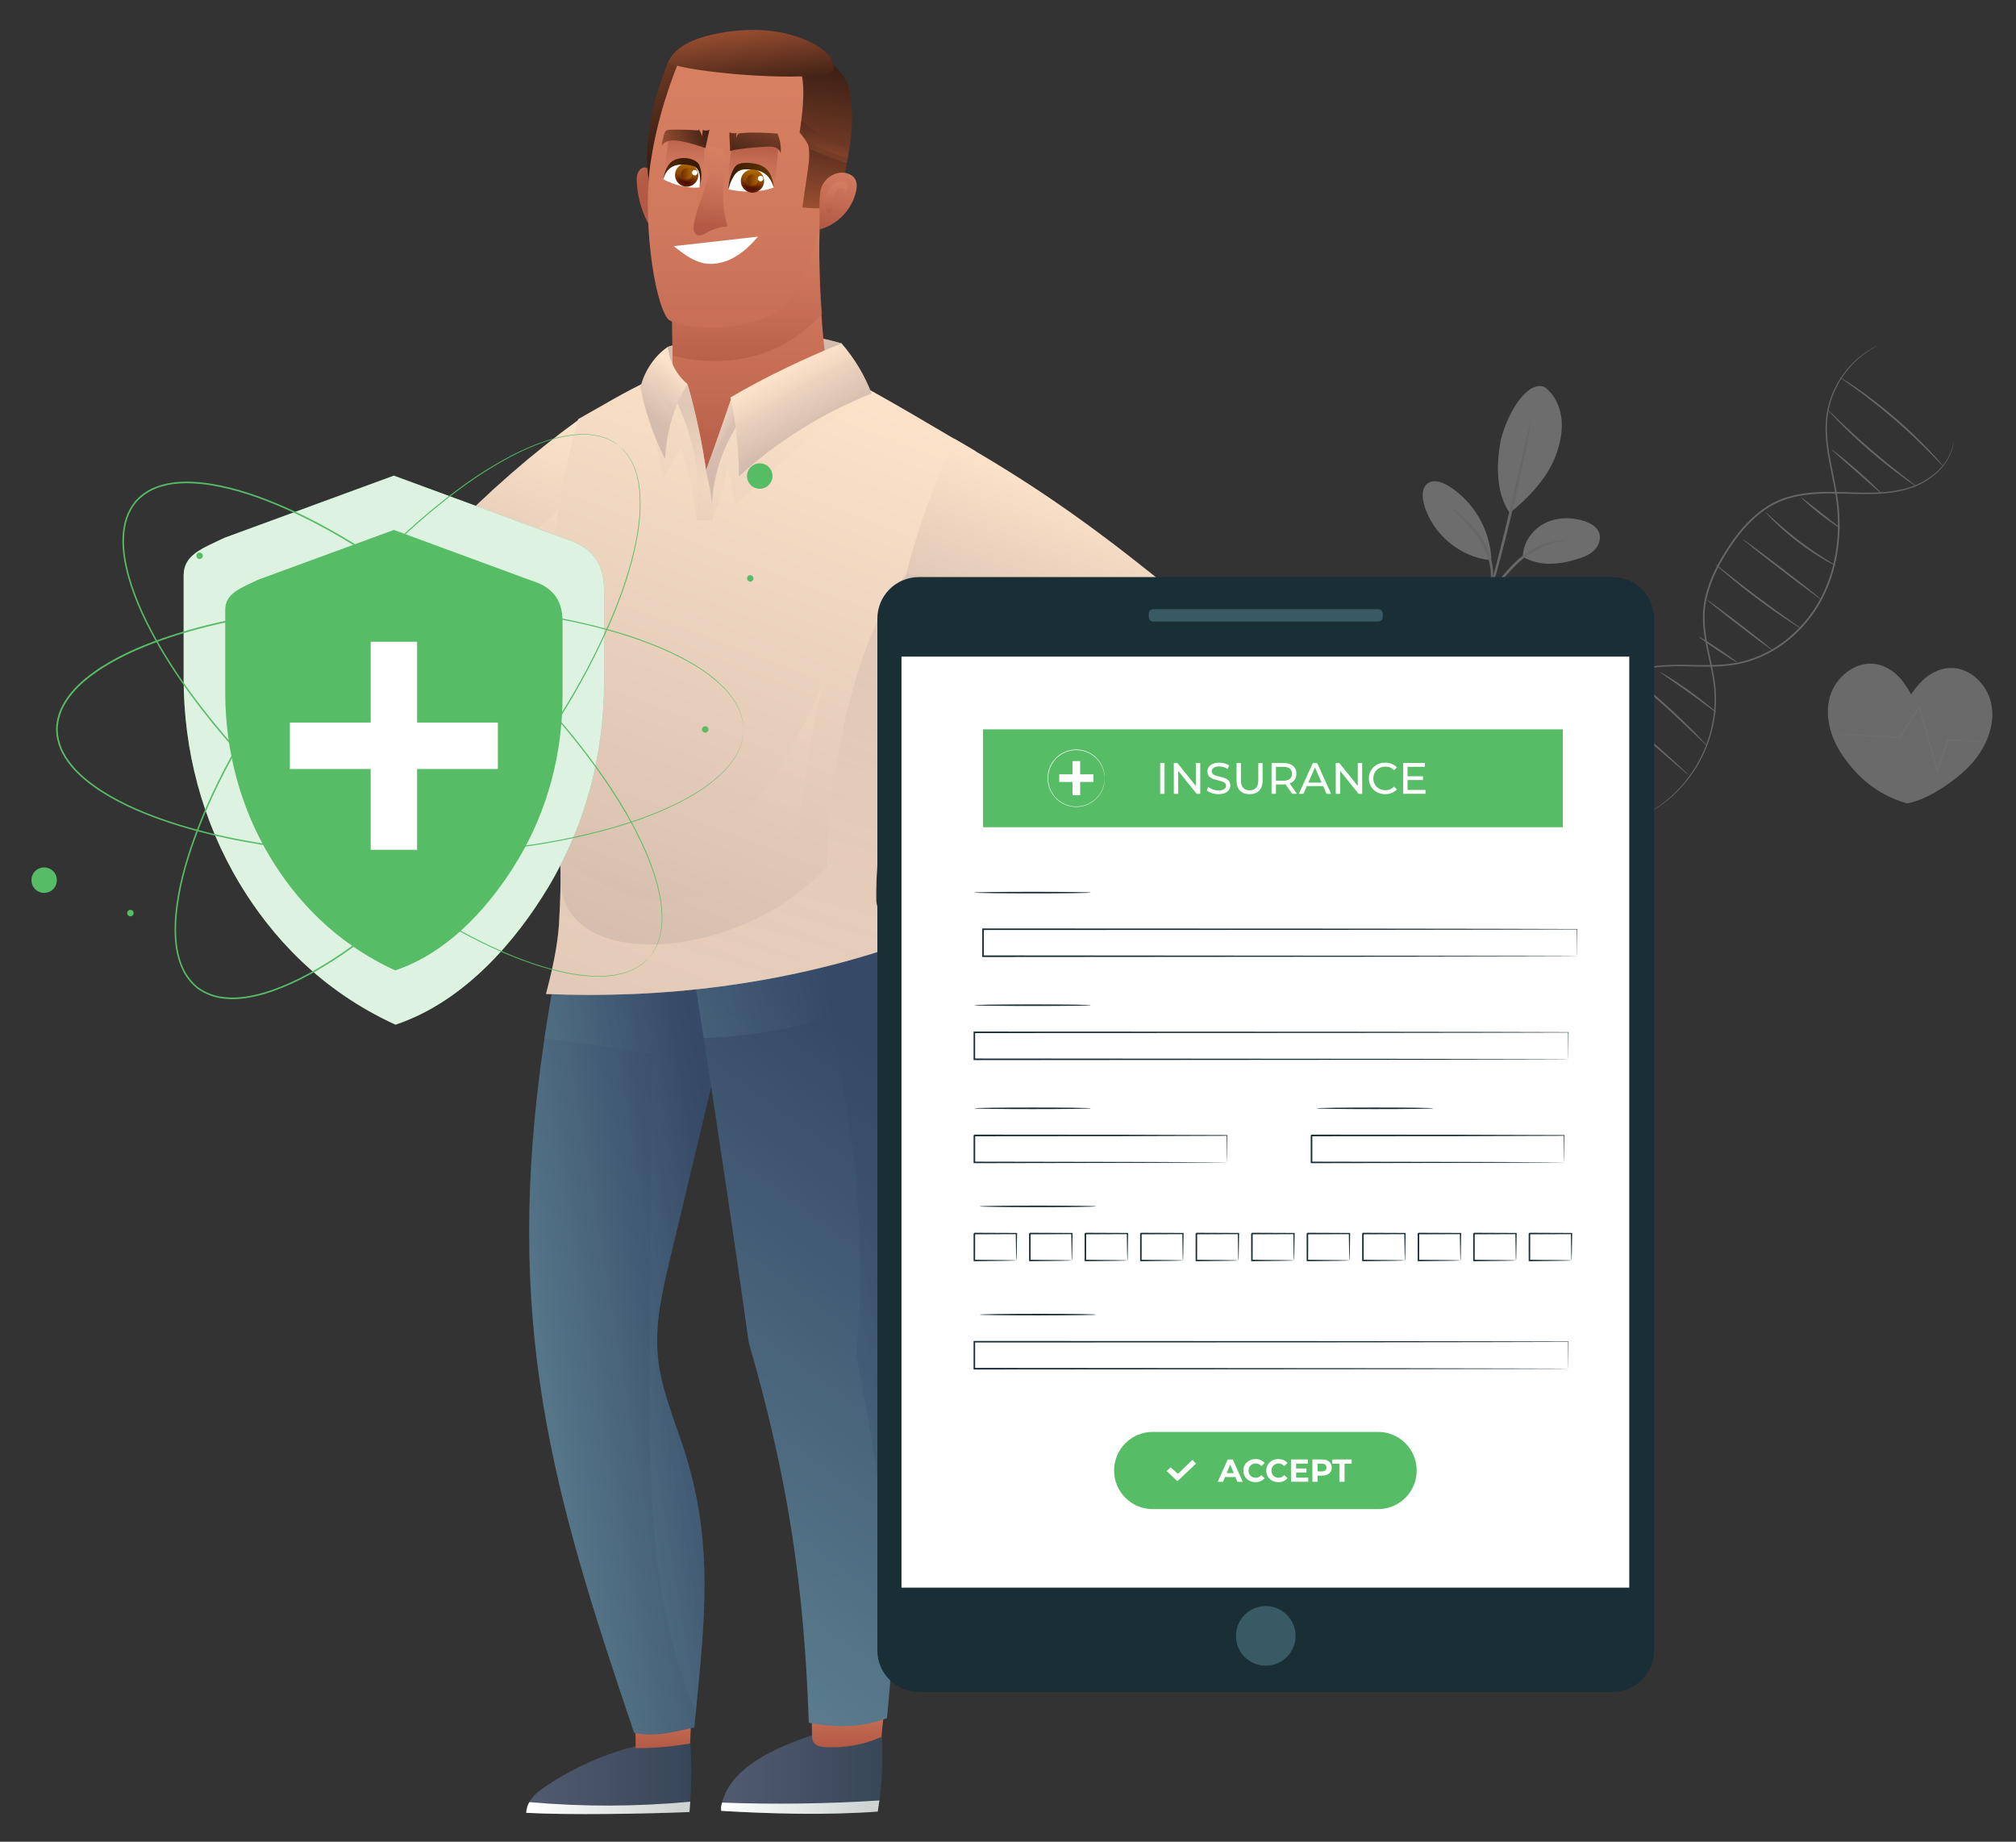 <svg xmlns="http://www.w3.org/2000/svg" xmlns:xlink="http://www.w3.org/1999/xlink" id="Layer_1" x="0px" y="0px" viewBox="0 0 560.5 512" style="enable-background:new 0 0 560.5 512;" xml:space="preserve"><rect x="0" y="0" width="560.5" height="512" fill="#333333" stroke="none"/><style type="text/css">	.st0{fill:url(#SVGID_1_);}	.st1{fill:url(#SVGID_00000140014335295908347810000017755345372574788771_);}	.st2{fill:url(#SVGID_00000137122004595268194460000005813009804741230271_);}	.st3{fill:url(#SVGID_00000045610434770080230330000013121286880618289042_);}	.st4{fill:url(#SVGID_00000034787153985596535870000015597136840114023319_);}	.st5{fill:url(#SVGID_00000110466052678883160460000004794640417873885060_);}	.st6{fill:url(#SVGID_00000072976892267816161260000008150072100239809209_);}	.st7{opacity:0.38;fill:url(#SVGID_00000015357100472501933830000008005530633719464071_);}	.st8{fill:url(#SVGID_00000045609295644192231370000007271338703459048373_);}	.st9{fill:url(#SVGID_00000072982860511214969260000007841938972874108308_);}	.st10{fill:url(#SVGID_00000095303488288523305780000012681459556487293366_);}	.st11{opacity:0.38;fill:url(#SVGID_00000123435408519364612810000018294209734609374116_);}	.st12{fill:url(#SVGID_00000049195371619184509060000012091800361679843743_);}	.st13{opacity:0.6;fill:url(#SVGID_00000025443183343748270250000008970172691359019684_);}	.st14{fill:url(#SVGID_00000099638176115355633390000010034074235283480454_);}	.st15{opacity:0.149;fill:url(#SVGID_00000008125799635453314130000006647644285216289683_);}	.st16{fill:url(#SVGID_00000125601544685334533420000004428778693511238810_);}	.st17{opacity:0.388;fill:url(#SVGID_00000103959082637540964200000008669385044488340155_);}	.st18{fill:url(#SVGID_00000147190161337187959620000000733658889247670670_);}	.st19{opacity:0.671;fill:url(#SVGID_00000152256070339225365840000016923446890146602152_);}	.st20{fill:url(#SVGID_00000021116382671033420380000002221694002013918635_);}	.st21{opacity:0.631;fill:url(#SVGID_00000152226793492057841090000014035291312694999187_);}	.st22{fill:url(#SVGID_00000048469674224247583470000015111435582964016017_);}	.st23{opacity:0.588;fill:url(#SVGID_00000037666324594173930200000008437423432470112690_);}	.st24{fill:url(#SVGID_00000173150022133910693630000011912826543044564908_);}	.st25{fill:url(#SVGID_00000025445235258580024410000001958016239211938735_);}	.st26{opacity:0.2;fill:url(#SVGID_00000028296134408557711870000013679491994115430813_);}	.st27{opacity:0.2;fill:url(#SVGID_00000150060176218484928070000012481691505663595171_);}	.st28{fill:url(#SVGID_00000127044808482000424720000006167807201923719860_);}	.st29{opacity:0.2;fill:url(#SVGID_00000036223715888485095410000007077318216501555129_);}	.st30{fill:url(#SVGID_00000176037084034223956180000015897577275563715503_);}	.st31{fill:url(#SVGID_00000062909480675575580930000011688825598294376615_);}	.st32{fill:url(#SVGID_00000045614466598332263850000011153219880666647711_);}	.st33{fill:url(#SVGID_00000155847138007893797860000000892810172246149048_);}	.st34{fill:url(#SVGID_00000143600694691213452200000012656888699438040726_);}	.st35{fill:url(#SVGID_00000104669475416903871810000012365903878724688276_);}	.st36{opacity:0.369;fill:url(#SVGID_00000027599457661620535700000000858643222866664343_);}	.st37{opacity:0.369;fill:url(#SVGID_00000031180460884715925660000002574938518368229816_);}	.st38{fill:url(#SVGID_00000147196492940608374060000016810830107886356362_);}	.st39{fill:url(#SVGID_00000018219107300262367230000003059236232397786778_);}	.st40{opacity:0.761;fill:url(#SVGID_00000054239252407460435130000001202456993801222837_);}	.st41{fill:#FFFFFF;}	.st42{fill:url(#SVGID_00000105409138509885276530000012055319295223282108_);}	.st43{fill:url(#SVGID_00000062905000340313661140000014754599671909261956_);}	.st44{fill:url(#SVGID_00000062876861191911922730000011554424617074433201_);}	.st45{fill:url(#SVGID_00000034784096106543129780000011655800296137696909_);}	.st46{fill:url(#SVGID_00000139284443168623194220000001978502641999728784_);}	.st47{opacity:0.678;fill:url(#SVGID_00000093877647584650405400000009406813005561475477_);}	.st48{fill:url(#SVGID_00000040558108047110977820000005405255276459743906_);}	.st49{fill:url(#SVGID_00000160162529076781034360000004010156641249296055_);}	.st50{opacity:0.678;fill:url(#SVGID_00000033361262725670473810000009289471370395227546_);}	.st51{fill:url(#SVGID_00000012468784730125151820000015833685567288193471_);}	.st52{fill:url(#SVGID_00000155106145237040365280000005081235374741965243_);}	.st53{opacity:0.3;}	.st54{fill:#ECECEC;}	.st55{fill:#FAFAFA;}	.st56{fill:#E1E1E1;}	.st57{fill:#F5F5F5;}	.st58{fill:#1A2E35;}	.st59{fill:#375A64;}	.st60{fill:#56BC65;}	.st61{opacity:0.8;}</style><g>	<g>					<linearGradient id="SVGID_1_" gradientUnits="userSpaceOnUse" x1="-6491.701" y1="492.84" x2="-6446.841" y2="492.84" gradientTransform="matrix(-1 0 0 1 -6246.363 0)">			<stop offset="0" style="stop-color:#374658"></stop>			<stop offset="1" style="stop-color:#525B70"></stop>		</linearGradient>		<path class="st0" d="M200.53,503.42c13.09,0.77,28.71,1.28,43.51,0.2c0.17-1.03,0.32-2.07,0.46-3.1   c0.82-6.23,1.04-12.53,0.67-18.81c-12.03-0.76-18.42,0.29-19.4,0.65c-5.96,2.2-22.17,7.36-25,18.75   C200.56,501.95,200.39,502.7,200.53,503.42z"></path>					<linearGradient id="SVGID_00000172421451694799414080000016696060795800888450_" gradientUnits="userSpaceOnUse" x1="-6438.56" y1="493.741" x2="-6392.666" y2="493.741" gradientTransform="matrix(-1 0 0 1 -6246.363 0)">			<stop offset="0" style="stop-color:#374658"></stop>			<stop offset="1" style="stop-color:#525B70"></stop>		</linearGradient>		<path style="fill:url(#SVGID_00000172421451694799414080000016696060795800888450_);" d="M146.3,503.96   c11.94,0.66,32.84,0.28,45.4-0.21c0.08-0.97,0.15-1.93,0.21-2.88c0.39-6.11,0.41-11.94-0.12-17.7   c-12.84,0.5-27.74,4.94-40.46,13.7c-1.56,1.07-3.19,2.41-4.16,4.12C146.67,501.87,146.34,502.87,146.3,503.96z"></path>					<linearGradient id="SVGID_00000101094867357940201790000012167911902592422827_" gradientUnits="userSpaceOnUse" x1="236.353" y1="462.808" x2="236.353" y2="485.757">			<stop offset="0" style="stop-color:#D67F61"></stop>			<stop offset="0.31" style="stop-color:#D1795D"></stop>			<stop offset="0.708" style="stop-color:#C26951"></stop>			<stop offset="1" style="stop-color:#B35945"></stop>		</linearGradient>		<path style="fill:url(#SVGID_00000101094867357940201790000012167911902592422827_);" d="M246.99,463.97   c-0.64,6.3-1.28,12.6-1.93,18.9c-4.86,2.16-10.24,3.14-15.55,2.83c-1.28-0.07-2.75-0.34-3.38-1.45c-0.32-0.56-0.35-1.24-0.37-1.88   c-0.2-6.39,0.29-12.8,1.45-19.08C234.43,462.62,241.69,462.49,246.99,463.97z"></path>					<linearGradient id="SVGID_00000052792689736634592270000009607881831334404030_" gradientUnits="userSpaceOnUse" x1="183.665" y1="466.011" x2="183.665" y2="485.985">			<stop offset="0" style="stop-color:#D67F61"></stop>			<stop offset="0.31" style="stop-color:#D1795D"></stop>			<stop offset="0.708" style="stop-color:#C26951"></stop>			<stop offset="1" style="stop-color:#B35945"></stop>		</linearGradient>		<path style="fill:url(#SVGID_00000052792689736634592270000009607881831334404030_);" d="M191.83,466.01   c0.34,6.46,0.4,12.28,0.03,18.68c-5,0.87-10.07,1.31-15.15,1.29c0.09-6.41-0.41-12.15-1.5-18.47   C181.84,467.24,188.47,466.97,191.83,466.01z"></path>					<linearGradient id="SVGID_00000111149268836398796190000006959865345398559906_" gradientUnits="userSpaceOnUse" x1="-6490.857" y1="502.378" x2="-6446.828" y2="502.378" gradientTransform="matrix(-1 0 0 1 -6246.363 0)">			<stop offset="0" style="stop-color:#CDD4D1"></stop>			<stop offset="0.066" style="stop-color:#CDD4D1"></stop>			<stop offset="1" style="stop-color:#FFFFFF"></stop>		</linearGradient>		<path style="fill:url(#SVGID_00000111149268836398796190000006959865345398559906_);" d="M200.53,503.42   c13.09,0.77,28.71,1.28,43.51,0.2c0.17-1.03,0.32-2.07,0.46-3.1c-14.56,0.94-29.16,1.14-43.73,0.6   C200.48,501.92,200.39,502.7,200.53,503.42z"></path>					<linearGradient id="SVGID_00000031890098303764583420000001020114441665714092_" gradientUnits="userSpaceOnUse" x1="-6438.276" y1="502.592" x2="-6392.666" y2="502.592" gradientTransform="matrix(-1 0 0 1 -6246.363 0)">			<stop offset="0" style="stop-color:#CDD4D1"></stop>			<stop offset="0.066" style="stop-color:#CDD4D1"></stop>			<stop offset="1" style="stop-color:#FFFFFF"></stop>		</linearGradient>		<path style="fill:url(#SVGID_00000031890098303764583420000001020114441665714092_);" d="M146.3,503.96   c11.94,0.66,32.84,0.28,45.4-0.21c0.08-0.97,0.15-1.93,0.21-2.88c-14.87,1.4-29.86,1.44-44.74,0.12   C146.67,501.87,146.34,502.87,146.3,503.96z"></path>					<linearGradient id="SVGID_00000096768413818571224030000000388439434645475224_" gradientUnits="userSpaceOnUse" x1="-6385.104" y1="366.512" x2="-6446.174" y2="356.381" gradientTransform="matrix(-1 0 0 1 -6246.363 0)">			<stop offset="0" style="stop-color:#5B7D8E"></stop>			<stop offset="1" style="stop-color:#364A67"></stop>		</linearGradient>		<path style="fill:url(#SVGID_00000096768413818571224030000000388439434645475224_);" d="M176.3,481.73   c5.54,1.16,10.25-0.01,16.76-1.53c0.13-1.41,0.26-2.8,0.39-4.19c2.39-24.87,4.98-46.27-2.74-71.3   c-2.84-9.23-6.96-18.19-7.83-27.81c-0.83-9.1,1.31-18.18,3.44-27.08c7.1-29.71,14.2-59.41,21.3-89.12   c0.22-0.92,0.44-1.84,0.66-2.76c-10.98-2.08-29.12-10.12-47.26-18.17c-0.74,3.07-1.44,6.1-2.11,9.08   c-3.19,14.19-5.68,27.39-7.53,39.8C139.57,367.85,153.72,415.03,176.3,481.73z"></path>					<linearGradient id="SVGID_00000094614113793018822410000008934045589748206004_" gradientUnits="userSpaceOnUse" x1="-6404.082" y1="365.466" x2="-6451.013" y2="357.68" gradientTransform="matrix(-1 0 0 1 -6246.363 0)">			<stop offset="0" style="stop-color:#5B7D8E"></stop>			<stop offset="1" style="stop-color:#364A67"></stop>		</linearGradient>		<path style="opacity:0.38;fill:url(#SVGID_00000094614113793018822410000008934045589748206004_);" d="M180.67,378.01   c-0.14,20.1-0.27,40.29,2.61,60.18c1.87,12.94,5.07,25.82,10.17,37.82c2.39-24.87,4.98-46.27-2.74-71.3   c-2.84-9.23-6.96-18.19-7.83-27.81c-0.83-9.1,1.31-18.18,3.44-27.08c7.1-29.71,14.2-59.41,21.3-89.12   c-1.7-1.33-3.7-2.36-5.67-3.26c-8.68-3.97-17.86-6.83-27.26-8.48c-5.12-0.9-10.77-1.26-15.78-0.11   c-3.19,14.19-5.68,27.39-7.53,39.8c10.48,1.37,20.63,2.8,29.88,4.38C181.06,321.36,180.87,349.68,180.67,378.01z"></path>					<linearGradient id="SVGID_00000174592438101904521520000006609486035535740092_" gradientUnits="userSpaceOnUse" x1="-6443.928" y1="61.751" x2="-6459.002" y2="106.084" gradientTransform="matrix(-1 0 0 1 -6246.363 0)">			<stop offset="0" style="stop-color:#FDE3CA"></stop>			<stop offset="1" style="stop-color:#D2BAAC"></stop>		</linearGradient>		<path style="fill:url(#SVGID_00000174592438101904521520000006609486035535740092_);" d="M233.97,95.46   c-15.79-4.49-33.17-4.37-48.34,0.99c0.24,5.14,2.48,13.21,6.5,16.43c4.02,3.22,10.03,2.17,15.11,3.05   c6.13,1.06,12.75,0.79,18.11-2.34C230.72,110.45,234.31,103.84,233.97,95.46z"></path>					<linearGradient id="SVGID_00000122684955346102353630000003596159055772366214_" gradientUnits="userSpaceOnUse" x1="-6454.405" y1="64.421" x2="-6456.269" y2="97.894" gradientTransform="matrix(-1 0 0 1 -6246.363 0)">			<stop offset="0" style="stop-color:#FDE3CA"></stop>			<stop offset="1" style="stop-color:#D2BAAC"></stop>		</linearGradient>		<path style="fill:url(#SVGID_00000122684955346102353630000003596159055772366214_);" d="M233.97,95.46   c-15.79-4.49-33.17-4.37-48.34,0.99c0.24,5.14,2.48,13.21,6.5,16.43c4.02,3.22,10.03,2.17,15.11,3.05   c6.13,1.06,12.75,0.79,18.11-2.34C230.72,110.45,234.31,103.84,233.97,95.46z"></path>					<linearGradient id="SVGID_00000039106998001008563880000018097649492073558155_" gradientUnits="userSpaceOnUse" x1="-6409.828" y1="438.339" x2="-6507.485" y2="305.222" gradientTransform="matrix(-1 0 0 1 -6246.363 0)">			<stop offset="0" style="stop-color:#5B7D8E"></stop>			<stop offset="1" style="stop-color:#364A67"></stop>		</linearGradient>		<path style="fill:url(#SVGID_00000039106998001008563880000018097649492073558155_);" d="M189.66,250.02   c2,12.86,4,25.72,5.98,38.58c4.34,28.16,8.58,56.35,12.53,84.59c10.75,37.3,15.36,66.92,16.7,105.73   c7.39,1.45,14.95,1.44,21.73-1.3c0.93-9.24,1.55-17.82,1.93-25.74c2.3-48.51-4.44-72.52-4.37-73.74   c2.13-34.84,6.72-57.06-2.15-136.48C229.53,243.83,212.71,246.75,189.66,250.02z"></path>					<linearGradient id="SVGID_00000075152018175834843820000017910867830080915589_" gradientUnits="userSpaceOnUse" x1="-6447.165" y1="353.986" x2="-6488.914" y2="347.06" gradientTransform="matrix(-1 0 0 1 -6246.363 0)">			<stop offset="0" style="stop-color:#5B7D8E"></stop>			<stop offset="1" style="stop-color:#364A67"></stop>		</linearGradient>		<path style="opacity:0.38;fill:url(#SVGID_00000075152018175834843820000017910867830080915589_);" d="M189.66,250.02   c2,12.86,4,25.72,5.98,38.58c11.23-0.36,22.59-2.13,34.18-5.71c8.35,30.61,10.97,62.77,8.21,94.15c5.09,24.69,8.6,49.7,10.5,74.84   c2.3-48.51-4.44-72.52-4.37-73.74c2.13-34.84,6.72-57.06-2.15-136.48C229.53,243.83,212.71,246.75,189.66,250.02z"></path>					<linearGradient id="SVGID_00000064347809343916524310000005410636277454956687_" gradientUnits="userSpaceOnUse" x1="-6403.855" y1="115.218" x2="-6375.985" y2="187.485" gradientTransform="matrix(-1 0 0 1 -6246.363 0)">			<stop offset="0" style="stop-color:#FDE3CA"></stop>			<stop offset="1" style="stop-color:#D2BAAC"></stop>		</linearGradient>		<path style="fill:url(#SVGID_00000064347809343916524310000005410636277454956687_);" d="M119.69,156.94   c-0.01,2.35,1.19,4.52,2.36,6.56c0.17,0.3,0.34,0.61,0.5,0.93c3.32,6.44,6.09,18.07,9.46,23.97c8.97-6.42,17.93-12.84,26.9-19.26   c1.26-5.59,2.33-12.32,2.96-19.6c0.89-10.43,0.86-21.99-0.86-32.97c-13.08,9.53-25.32,20.19-36.56,31.82   C122.13,150.81,119.7,153.6,119.69,156.94z"></path>					<linearGradient id="SVGID_00000139280691753869578780000003416425240148503453_" gradientUnits="userSpaceOnUse" x1="-6401.047" y1="130.621" x2="-6378.711" y2="188.537" gradientTransform="matrix(-1 0 0 1 -6246.363 0)">			<stop offset="0" style="stop-color:#FDE3CA"></stop>			<stop offset="1" style="stop-color:#D2BAAC"></stop>		</linearGradient>		<path style="opacity:0.6;fill:url(#SVGID_00000139280691753869578780000003416425240148503453_);" d="M122.55,164.44   c3.32,6.44,6.09,18.07,9.46,23.97c8.97-6.42,17.93-12.84,26.9-19.26c1.26-5.59,2.33-12.32,2.96-19.6   c-0.46-5.39-0.74-10.76,0.46-15.97C151.77,146.82,138,157.48,122.55,164.44z"></path>					<linearGradient id="SVGID_00000055707439605831711990000001590419603548745381_" gradientUnits="userSpaceOnUse" x1="-6483.237" y1="105.646" x2="-6414.917" y2="282.795" gradientTransform="matrix(-1 0 0 1 -6246.363 0)">			<stop offset="0" style="stop-color:#FDE3CA"></stop>			<stop offset="1" style="stop-color:#D2BAAC"></stop>		</linearGradient>		<path style="fill:url(#SVGID_00000055707439605831711990000001590419603548745381_);" d="M151.8,276.33   c32.34,1.37,65.3-2.67,96.18-12.97c-0.89-1.71-1.67-3.48-2.33-5.29c-0.16-0.42-0.3-0.84-0.44-1.27c-0.08-0.22-0.15-0.44-0.22-0.67   c-0.14-0.42-0.26-0.84-0.38-1.26c-0.41-1.4-0.74-2.82-1.01-4.25c-0.29-17.03,3.97-34.3,8.3-51.31c1.67-6.56,3.35-13.12,5.04-19.67   c1.62-6.29,3.26-12.56,4.91-18.84c3.09-11.79,6.23-23.57,9.4-35.33c0-0.01,0-0.02,0.01-0.02c-0.35-0.2-0.69-0.4-1.04-0.6   c-1.63-0.94-3.26-1.9-4.89-2.85c-7.23-4.25-14.55-8.6-22-12.76c-1.61-0.9-3.23-1.79-4.85-2.66c-3.08-1.66-6.39-2.81-9.83-3.64   c-6.81-1.64-14.13-1.98-21.15-2.39c-3.4-0.2-6.82-0.22-10.22,0.14c-4.37,0.45-8.7,1.71-12.96,3.42c-1.15,0.46-2.29,0.95-3.42,1.47   c-7,3.2-13.77,7.39-20.15,10.93c-7.03,24.48-9.02,48.76-8.03,74.79c0.49,12.77,1.89,25.52,2.63,38.27   c0.15,2.69,0.28,5.37,0.37,8.06c0.02,0.72,0.04,1.45,0.06,2.17c0.04,1.8,0.06,3.6,0.05,5.4c-0.01,3.18-0.11,6.36-0.31,9.54   c-0.04,1.43-0.14,2.89-0.29,4.38c-0.31,2.96-0.82,6-1.47,9.07c-0.05,0.26-0.11,0.51-0.17,0.77c-0.08,0.35-0.15,0.69-0.23,1.04   c-0.06,0.29-0.13,0.59-0.2,0.88c-0.4,1.73-0.84,3.47-1.29,5.19C151.84,276.15,151.82,276.24,151.8,276.33z"></path>					<linearGradient id="SVGID_00000033336008396707397260000007282959314862231431_" gradientUnits="userSpaceOnUse" x1="-6462.233" y1="97.545" x2="-6443.568" y2="145.942" gradientTransform="matrix(-1 0 0 1 -6246.363 0)">			<stop offset="0" style="stop-color:#FDE3CA"></stop>			<stop offset="1" style="stop-color:#D2BAAC"></stop>		</linearGradient>		<path style="opacity:0.149;fill:url(#SVGID_00000033336008396707397260000007282959314862231431_);" d="M180.89,106.38   c0.28,8.96,1.47,17.88,3.56,26.6c1.05-2.48,3.77-6.04,4.82-8.52c2.58,7.23,3.37,13.36,4.52,20.17c2.16,0.57,2.06-0.54,4.22,0.02   c2.27-5.82,3.37-8.88,4.2-15.08c0.8,3.62,1.6,7.25,2.4,10.87c11.88-11.64,24.13-23.52,38.72-31.22c-1.61-0.9-3.23-1.79-4.85-2.66   c-3.08-1.66-6.39-2.81-9.83-3.64c-4.42,3.04-9.07,5.77-13.88,8.15c-3.29,1.62-7.2,3.09-10.5,1.49   c-3.33,7.48-6.22,15.15-8.63,22.98c1.29-8.11-1.4-16.3-4.65-23.84c-0.76-1.76-1.56-3.53-2.79-5c-1.01-1.21-2.35-2.21-3.87-2.61   c-0.32-0.09-0.66-0.15-0.99-0.17c-0.79-0.06-1.69,0.1-2.14,0.76c-0.18,0.26-0.26,0.57-0.29,0.89   C180.88,105.83,180.88,106.11,180.89,106.38z"></path>					<linearGradient id="SVGID_00000162336748310666673480000008694070782995389861_" gradientUnits="userSpaceOnUse" x1="-6545.692" y1="135.095" x2="-6522.883" y2="194.237" gradientTransform="matrix(-1 0 0 1 -6246.363 0)">			<stop offset="0" style="stop-color:#FDE3CA"></stop>			<stop offset="1" style="stop-color:#D2BAAC"></stop>		</linearGradient>		<path style="fill:url(#SVGID_00000162336748310666673480000008694070782995389861_);" d="M248.75,176.72   c2.73,0.9,5.46,1.87,8.18,2.91c16.14,6.15,31.97,14.68,46.55,25c4.56-8.3,9.65-16.31,15.24-23.95c2.24-3.08,6.1-12.53,8.51-15.49   c-17.8-14.5-34.02-26.84-55.99-39.73c-0.34-0.21-0.69-0.42-1.03-0.63c-1.62-0.98-3.25-1.93-4.89-2.86v0   c-5.53,12.25-10.2,24.85-13.34,37.62C250.59,165.28,249.49,170.99,248.75,176.72z"></path>					<linearGradient id="SVGID_00000076599516565458842220000018420195844263323008_" gradientUnits="userSpaceOnUse" x1="-6465.981" y1="275.994" x2="-6490.924" y2="186.929" gradientTransform="matrix(-1 0 0 1 -6246.363 0)">			<stop offset="0" style="stop-color:#FDE3CA"></stop>			<stop offset="1" style="stop-color:#D2BAAC"></stop>		</linearGradient>		<path style="opacity:0.388;fill:url(#SVGID_00000076599516565458842220000018420195844263323008_);" d="M151.8,276.33   c32.34,1.37,65.3-2.67,96.18-12.97c-2.07-4-3.55-8.31-4.38-12.74c-0.29-17.03,3.97-34.3,8.3-51.31   c1.67-6.56,3.35-13.12,5.04-19.67c16.14,6.15,31.97,14.68,46.55,25c4.56-8.3,9.65-16.31,15.24-23.95   c-17.54-10.03-36.91-16.83-56.88-19.89c-3.27-0.5-6.55-0.9-9.85-1.2c-0.02,0-0.04,0-0.07-0.01   c-12.36,13.79-22.01,52.72-22.01,81.28c-23.07,25.74-72.62,30.3-74.08,4.3c-0.01,3.18-0.11,6.36-0.31,9.54   c-0.04,1.43-0.14,2.89-0.29,4.38c-0.57,5.48-1.86,11.24-3.37,16.95C151.84,276.15,151.82,276.24,151.8,276.33z"></path>					<linearGradient id="SVGID_00000135680576022255565090000017184146987409532573_" gradientUnits="userSpaceOnUse" x1="-6454.617" y1="54.321" x2="-6454.617" y2="135.032" gradientTransform="matrix(-1 0 0 1 -6246.363 0)">			<stop offset="0" style="stop-color:#D67F61"></stop>			<stop offset="0.31" style="stop-color:#D1795D"></stop>			<stop offset="0.708" style="stop-color:#C26951"></stop>			<stop offset="1" style="stop-color:#B35945"></stop>		</linearGradient>		<path style="fill:url(#SVGID_00000135680576022255565090000017184146987409532573_);" d="M186.6,69.21   c0.14,10.97,0.28,21.95,0.42,32.92c0.01,0.93,0.02,1.86,0.04,2.78c3.03,9.83,6.29,19.97,9.56,30.12   c3.93-6.53,4.09-17.12,9.51-22.47c5.61-5.54,16.68-6.03,23.79-9.45c-0.58-4.49-1.04-9-1.39-13.51   c-0.9-11.73-0.99-23.53-0.28-35.28c-10.82,8.48-19.67,13.31-29.14,15.93C194.9,71.41,189.94,71.99,186.6,69.21z"></path>					<linearGradient id="SVGID_00000005971004518085320590000012839929182064576424_" gradientUnits="userSpaceOnUse" x1="-6453.923" y1="54.321" x2="-6453.923" y2="100.388" gradientTransform="matrix(-1 0 0 1 -6246.363 0)">			<stop offset="0" style="stop-color:#D67F61"></stop>			<stop offset="0.31" style="stop-color:#D1795D"></stop>			<stop offset="0.708" style="stop-color:#C26951"></stop>			<stop offset="1" style="stop-color:#B35945"></stop>		</linearGradient>		<path style="opacity:0.671;fill:url(#SVGID_00000005971004518085320590000012839929182064576424_);" d="M186.6,68.18   c0.14,10.22,0.28,20.44,0.42,30.66c8.97,2.41,18.8,2.05,27.34-1.45c5.52-2.26,10.4-5.84,14.17-10.22   c-0.9-10.93-0.99-21.91-0.28-32.86c-10.82,7.9-19.67,12.39-29.14,14.83C194.9,70.23,189.94,70.78,186.6,68.18z"></path>					<linearGradient id="SVGID_00000132808316740464510760000005333163486839853706_" gradientUnits="userSpaceOnUse" x1="-6435.334" y1="98.338" x2="-6448.39" y2="133.783" gradientTransform="matrix(-1 0 0 1 -6246.363 0)">			<stop offset="0" style="stop-color:#FDE3CA"></stop>			<stop offset="1" style="stop-color:#D2BAAC"></stop>		</linearGradient>		<path style="fill:url(#SVGID_00000132808316740464510760000005333163486839853706_);" d="M203.43,110.47   c-2.33,6.79-4.66,13.57-7.42,20.99c-0.14,4.04-0.29,8.09-0.43,12.13c0.77-0.26,1.53-0.51,2.3-0.77   c-0.12-7.52,1.74-15.05,5.36-21.65c0.63-1.16,1.33-2.3,1.7-3.57C205.31,116.35,205.33,114.91,203.43,110.47z"></path>					<linearGradient id="SVGID_00000043444505869003644280000009561098918213421445_" gradientUnits="userSpaceOnUse" x1="-6429.914" y1="117.717" x2="-6444.987" y2="126.515" gradientTransform="matrix(-1 0 0 1 -6246.363 0)">			<stop offset="0" style="stop-color:#FDE3CA"></stop>			<stop offset="0.533" style="stop-color:#FBE1C9"></stop>			<stop offset="0.725" style="stop-color:#F4DBC4"></stop>			<stop offset="0.862" style="stop-color:#E9CFBC"></stop>			<stop offset="0.971" style="stop-color:#D8C0B0"></stop>			<stop offset="1" style="stop-color:#D2BAAC"></stop>		</linearGradient>		<path style="opacity:0.631;fill:url(#SVGID_00000043444505869003644280000009561098918213421445_);" d="M203.43,110.47   c-2.33,6.79-4.66,13.57-7.42,20.99c-0.14,4.04-0.29,8.09-0.43,12.13c0.77-0.26,1.53-0.51,2.3-0.77   c-0.12-7.52,1.74-15.05,5.36-21.65c0.63-1.16,1.33-2.3,1.7-3.57C205.31,116.35,205.33,114.91,203.43,110.47z"></path>					<linearGradient id="SVGID_00000132786906001267986710000001001892582395012757_" gradientUnits="userSpaceOnUse" x1="-6445.737" y1="110.078" x2="-6433.416" y2="142.027" gradientTransform="matrix(-1 0 0 1 -6246.363 0)">			<stop offset="0" style="stop-color:#FDE3CA"></stop>			<stop offset="1" style="stop-color:#D2BAAC"></stop>		</linearGradient>		<path style="fill:url(#SVGID_00000132786906001267986710000001001892582395012757_);" d="M191.19,106.92   c2.36,8.22,4.12,16.62,5.31,25.08c1.09,4.04,1.64,8.23,1.51,12.65c-1.39-0.22-2.82-0.23-4.22-0.02c0.78-4.36,0.86-8.85,0.21-13.23   c0,0.05,0,0.09-0.06,0.15c-0.95-7.44-3.18-14.72-6.55-21.42C188.37,108.51,189.82,107.18,191.19,106.92z"></path>					<linearGradient id="SVGID_00000156575954451228582700000014918990047751416472_" gradientUnits="userSpaceOnUse" x1="-6440.312" y1="134.462" x2="-6437.531" y2="113.955" gradientTransform="matrix(-1 0 0 1 -6246.363 0)">			<stop offset="0" style="stop-color:#FDE3CA"></stop>			<stop offset="1" style="stop-color:#D2BAAC"></stop>		</linearGradient>		<path style="opacity:0.588;fill:url(#SVGID_00000156575954451228582700000014918990047751416472_);" d="M191.19,106.92   c2.36,8.22,4.12,16.62,5.31,25.08c1.09,4.04,1.64,8.23,1.51,12.65c-1.39-0.22-2.82-0.23-4.22-0.02c0.78-4.36,0.86-8.85,0.21-13.23   c0,0.05,0,0.09-0.06,0.15c-0.95-7.44-3.18-14.72-6.55-21.42C188.37,108.51,189.82,107.18,191.19,106.92z"></path>					<linearGradient id="SVGID_00000082327358623371861880000008060918527045417874_" gradientUnits="userSpaceOnUse" x1="-6461.701" y1="103.982" x2="-6470.916" y2="121.872" gradientTransform="matrix(-1 0 0 1 -6246.363 0)">			<stop offset="0" style="stop-color:#FDE3CA"></stop>			<stop offset="1" style="stop-color:#D2BAAC"></stop>		</linearGradient>		<path style="fill:url(#SVGID_00000082327358623371861880000008060918527045417874_);" d="M233.97,95.46   c-9.93,4-21.46,9.43-30.91,15.05c1.49,6.98,2.38,14.09,2.39,21.89c10.66-9.69,23.02-17.51,36.89-23   C240.4,104.38,237.64,99.69,233.97,95.46z"></path>					<linearGradient id="SVGID_00000026145785525505293000000002671238921245164424_" gradientUnits="userSpaceOnUse" x1="-6437.31" y1="104.15" x2="-6428.084" y2="115.906" gradientTransform="matrix(-1 0 0 1 -6246.363 0)">			<stop offset="0" style="stop-color:#FDE3CA"></stop>			<stop offset="1" style="stop-color:#D2BAAC"></stop>		</linearGradient>		<path style="fill:url(#SVGID_00000026145785525505293000000002671238921245164424_);" d="M191.15,106.75   c-3.86,6.28-5.95,13.62-6.23,20.85c-3.27-6.46-5.62-13.38-6.84-20.02c1.15-4.54,3.92-8.64,7.55-11.13   C186.15,100.44,188.05,104.25,191.15,106.75z"></path>					<linearGradient id="SVGID_00000165935144144510673630000016321550685748457911_" gradientUnits="userSpaceOnUse" x1="-6457.971" y1="98.319" x2="-6471.327" y2="122.343" gradientTransform="matrix(-1 0 0 1 -6246.363 0)">			<stop offset="0" style="stop-color:#FDE3CA"></stop>			<stop offset="1" style="stop-color:#D2BAAC"></stop>		</linearGradient>		<path style="opacity:0.2;fill:url(#SVGID_00000165935144144510673630000016321550685748457911_);" d="M204.44,118.23   c0.65,4.54,1,9.21,1.01,14.16c10.66-9.69,23.02-17.51,36.89-23c-1.36-3.51-3.12-6.86-5.32-10.01   C225.88,105.17,215.01,111.46,204.44,118.23z"></path>					<linearGradient id="SVGID_00000139264395331337173310000003442778598443131538_" gradientUnits="userSpaceOnUse" x1="-6436.428" y1="106.442" x2="-6424.008" y2="120.314" gradientTransform="matrix(-1 0 0 1 -6246.363 0)">			<stop offset="0" style="stop-color:#FDE3CA"></stop>			<stop offset="1" style="stop-color:#D2BAAC"></stop>		</linearGradient>		<path style="opacity:0.2;fill:url(#SVGID_00000139264395331337173310000003442778598443131538_);" d="M178.08,107.57   c1.22,6.64,3.57,13.56,6.84,20.02c0.16-4.08,0.89-8.21,2.2-12.15c-3.07-4.2-5.19-9.08-6.22-14.17   C179.63,103.16,178.65,105.31,178.08,107.57z"></path>					<linearGradient id="SVGID_00000037684498443488809910000004152766287580855724_" gradientUnits="userSpaceOnUse" x1="-6424.738" y1="128.686" x2="-6424.738" y2="128.939" gradientTransform="matrix(-1 0 0 1 -6246.363 0)">			<stop offset="0" style="stop-color:#D67F61"></stop>			<stop offset="0.31" style="stop-color:#D1795D"></stop>			<stop offset="0.708" style="stop-color:#C26951"></stop>			<stop offset="1" style="stop-color:#B35945"></stop>		</linearGradient>		<path style="fill:url(#SVGID_00000037684498443488809910000004152766287580855724_);" d="M178.32,128.94   c0.03-0.07,0.07-0.14,0.11-0.2C178.38,128.64,178.35,128.67,178.32,128.94z"></path>					<linearGradient id="SVGID_00000056418101409315516270000014718870745501384336_" gradientUnits="userSpaceOnUse" x1="-6454.035" y1="180.689" x2="-6426.816" y2="251.266" gradientTransform="matrix(-1 0 0 1 -6246.363 0)">			<stop offset="0" style="stop-color:#FDE3CA"></stop>			<stop offset="1" style="stop-color:#D2BAAC"></stop>		</linearGradient>		<path style="opacity:0.2;fill:url(#SVGID_00000056418101409315516270000014718870745501384336_);" d="M155.36,229.55   c0.15,2.69,0.28,5.37,0.37,8.06c8.53,7.19,18.06,13,28.95,12.97c14.61-0.05,26.78-10.63,37.46-20.6c1.32-13.89,3.61-27.61,7.04-41   c-2.22,5.78-4.95,10.93-7.68,16.08c-4.61,8.72-9.69,17.91-18.34,22.63c-8.51,4.64-18.8,4.04-28.47,3.31   C168.24,230.52,161.8,230.03,155.36,229.55z"></path>		<g>							<linearGradient id="SVGID_00000123425020793050314600000001405168027150683018_" gradientUnits="userSpaceOnUse" x1="162.796" y1="29.642" x2="178.16" y2="51.567">				<stop offset="0" style="stop-color:#D67F61"></stop>				<stop offset="0.31" style="stop-color:#D1795D"></stop>				<stop offset="0.708" style="stop-color:#C26951"></stop>				<stop offset="1" style="stop-color:#B35945"></stop>			</linearGradient>			<path style="fill:url(#SVGID_00000123425020793050314600000001405168027150683018_);" d="M182.01,51.82    c-0.58-1.92-0.26-4.98-2.8-5.28c-0.85,0.06-1.55,0.75-1.87,1.53c-0.32,0.78-0.33,1.66-0.29,2.51c0.24,5.48,2.21,10.87,5.56,15.22    C182.23,61.6,183.61,57.18,182.01,51.82z"></path>							<linearGradient id="SVGID_00000034065476110136663130000008547860343634226571_" gradientUnits="userSpaceOnUse" x1="174.107" y1="-1.218" x2="190.36" y2="40.117">				<stop offset="0" style="stop-color:#9B4F31"></stop>				<stop offset="1" style="stop-color:#3B1F14"></stop>			</linearGradient>			<path style="fill:url(#SVGID_00000034065476110136663130000008547860343634226571_);" d="M185.65,17.48    c-3.39,8.89-4.01,11.35-5.45,20.81c-1.03,10.77,0.91,14.01,1.77,20.97c-0.15-17.32,6.4-30.73,13.57-46.49    C192.28,13.05,188.09,17.16,185.65,17.48z"></path>							<linearGradient id="SVGID_00000100378125024743123900000007373755850560195004_" gradientUnits="userSpaceOnUse" x1="205.669" y1="23.484" x2="205.669" y2="144.309">				<stop offset="0" style="stop-color:#D67F61"></stop>				<stop offset="0.31" style="stop-color:#D1795D"></stop>				<stop offset="0.708" style="stop-color:#C26951"></stop>				<stop offset="1" style="stop-color:#B35945"></stop>			</linearGradient>			<path style="fill:url(#SVGID_00000100378125024743123900000007373755850560195004_);" d="M190.48,12.91    c-4.42,10.05-7.76,20.57-9.46,31.41c-2.56,15.57,0.73,39.26,4.61,44.29c1.86,2.41,24.97,6.22,35.43-6.49    c6.72-14.79,7.6-22.54,8.71-28.12c2.26-11.39,1.37-19.65,0.93-31.25c-0.08-2.15-0.22-4.42-1.45-6.18    c-1.47-2.11-4.12-2.98-6.62-3.59C212.07,10.36,200.97,9.98,190.48,12.91z"></path>							<linearGradient id="SVGID_00000044856238923248764750000012789236110049707186_" gradientUnits="userSpaceOnUse" x1="190.132" y1="50.227" x2="190.132" y2="36.11">				<stop offset="0" style="stop-color:#D67F61"></stop>				<stop offset="0.31" style="stop-color:#D1795D"></stop>				<stop offset="0.708" style="stop-color:#C26951"></stop>				<stop offset="1" style="stop-color:#B35945"></stop>			</linearGradient>			<path style="fill:url(#SVGID_00000044856238923248764750000012789236110049707186_);" d="M184.44,49.46    c0.46-3.5,0.92-7,1.38-10.51c0.1-0.79,0.22-1.62,0.72-2.24c0.88-1.1,2.25,0.57,3.65,0.67c1.74,0.13,4.02-1.24,4.9,0.26    c0.47,0.81,0.74,1.93,0.73,2.86c-0.05,3.62,0.09,6.56-1.31,11.59C191.08,51.89,187.7,49.84,184.44,49.46z"></path>							<linearGradient id="SVGID_00000121256079330058133010000009150888873095281305_" gradientUnits="userSpaceOnUse" x1="181.54" y1="31.78" x2="183.65" y2="15.665" gradientTransform="matrix(0.999 -0.094 0.093 0.996 24.8 40.839)">				<stop offset="0" style="stop-color:#D67F61"></stop>				<stop offset="0.31" style="stop-color:#D1795D"></stop>				<stop offset="0.708" style="stop-color:#C26951"></stop>				<stop offset="1" style="stop-color:#B35945"></stop>			</linearGradient>			<path style="fill:url(#SVGID_00000121256079330058133010000009150888873095281305_);" d="M202.49,52.86    c-0.02-4.11,0.31-8.23,0.98-12.28c0.17-1.04,0.4-0.09,1.11-0.87c0.59-0.64,1.26,0.32,2.07,0c1.26-0.5,1.96,0.15,3.31,0    c1.35-0.15,3.21-1.24,4.26-0.39c0.93,0.76,1.79-1.23,2-0.04c0.21,1.19,0.13,2.4,0.04,3.6c-0.16,2.18-0.35,4.36-0.71,6.52    c-0.1,0.59-0.21,1.2-0.56,1.69c-0.46,0.64-1.23,0.96-1.99,1.2c-2.52,0.77-5.26,0.83-7.82,0.17L202.49,52.86z"></path>							<linearGradient id="SVGID_00000114053604535874247670000015627689756667695528_" gradientUnits="userSpaceOnUse" x1="224.32" y1="57.852" x2="231.28" y2="18.105">				<stop offset="0" style="stop-color:#9B4F31"></stop>				<stop offset="1" style="stop-color:#3B1F14"></stop>			</linearGradient>			<path style="fill:url(#SVGID_00000114053604535874247670000015627689756667695528_);" d="M236.14,41.36    c-0.13,0.84-0.28,1.68-0.44,2.53c-0.09,0.49-0.18,0.97-0.27,1.47c-0.17,0.89-0.36,1.79-0.54,2.7c-0.16,0.77-0.32,1.54-0.48,2.33    c-0.13,0.62-0.25,1.25-0.38,1.88c-0.09,0.43-0.17,0.86-0.25,1.29c-0.94,0.7-1.54,1.46-2.17,2.22c-0.55,0.66-1.11,1.32-1.93,1.93    c-0.08,0.01-0.16,0.02-0.24,0.03c-0.13,0.02-0.26,0.03-0.39,0.04c-0.43,0.04-0.84,0.07-1.24,0.09c-1.73,0.07-3.2-0.07-4.68-0.21    c1.14-9.26,2.23-12.95,1.77-16.35c-0.03-0.24-0.07-0.47-0.12-0.7c-0.08-0.42-0.44-1.04-0.85-1.66c-0.71-1.07-1.61-2.14-1.61-2.14    s0.22-1.3,0.46-3.2c0.44-3.49,0.92-9.03,0.19-12.36c-0.19-0.85-0.46-1.56-0.82-2.06c3.3-2.21,5.64-1.62,7.82-1.22h0    c0.57,0.11,1.12,0.2,1.69,0.22c0.04,0,0.09,0.03,0.17,0.07c0.79,0.49,3.55,3.42,4.08,5.76    C237.31,30.21,237.02,35.74,236.14,41.36z"></path>							<linearGradient id="SVGID_00000101822331529150209620000000903595762870921091_" gradientUnits="userSpaceOnUse" x1="228.566" y1="42.638" x2="229.931" y2="34.842">				<stop offset="0" style="stop-color:#9B4F31"></stop>				<stop offset="1" style="stop-color:#3B1F14"></stop>			</linearGradient>			<path style="opacity:0.369;fill:url(#SVGID_00000101822331529150209620000000903595762870921091_);" d="M236.14,41.36    c-0.13,0.84-0.28,1.68-0.44,2.53c-1.54-0.44-3.06-0.92-4.55-1.48c-1.37-0.52-2.72-1.09-4.05-1.74c-1.07-0.53-2.13-1.1-3.16-1.74    c-0.71-1.07-1.61-2.14-1.61-2.14s0.22-1.3,0.46-3.2c2.61,2.15,5.44,4.01,8.44,5.57c1.25,0.65,2.52,1.23,3.82,1.77    C235.41,41.07,235.78,41.22,236.14,41.36z"></path>							<linearGradient id="SVGID_00000090282779051120101690000004039280191109237145_" gradientUnits="userSpaceOnUse" x1="227.529" y1="58.414" x2="230.358" y2="42.254">				<stop offset="0" style="stop-color:#9B4F31"></stop>				<stop offset="1" style="stop-color:#3B1F14"></stop>			</linearGradient>			<path style="opacity:0.369;fill:url(#SVGID_00000090282779051120101690000004039280191109237145_);" d="M235.43,45.35    c-0.17,0.89-0.36,1.79-0.54,2.7c-0.16,0.77-0.32,1.54-0.48,2.33c-0.13,0.62-0.25,1.25-0.38,1.88c-0.09,0.43-0.17,0.86-0.25,1.29    c-0.94,0.7-1.54,1.46-2.17,2.22c-0.55,0.66-1.11,1.32-1.93,1.93c-0.08,0.01-0.16,0.02-0.24,0.03c-0.13,0.02-0.26,0.03-0.39,0.04    c-0.43,0.04-0.84,0.07-1.24,0.09c-1.73,0.07-3.2-0.07-4.68-0.21c1.14-9.26,2.23-12.95,1.77-16.35c2.02,0.92,4.08,1.78,6.17,2.55    C232.51,44.39,233.97,44.89,235.43,45.35z"></path>							<linearGradient id="SVGID_00000121273637913555899530000003242961849708636055_" gradientUnits="userSpaceOnUse" x1="201.196" y1="42.041" x2="196.914" y2="63.005">				<stop offset="0" style="stop-color:#D67F61"></stop>				<stop offset="0.31" style="stop-color:#D1795D"></stop>				<stop offset="0.708" style="stop-color:#C26951"></stop>				<stop offset="1" style="stop-color:#B35945"></stop>			</linearGradient>			<path style="fill:url(#SVGID_00000121273637913555899530000003242961849708636055_);" d="M196.16,40.5    c1.58,3.44,1.08,7.48,0.02,11.11c-1.07,3.63-2.68,7.12-3.28,10.86c-0.16,1.01-0.14,2.26,0.73,2.79c0.94,0.57,2.1-0.11,3.04-0.65    c1.71-0.98,3.65-1.56,5.62-1.69c-1.86-5.81-1.21-12.08-0.68-18.15c0.08-0.91,0.14-1.9-0.36-2.66    C200.4,40.8,198.42,40.79,196.16,40.5z"></path>							<linearGradient id="SVGID_00000026152254374939472340000001142052675554736005_" gradientUnits="userSpaceOnUse" x1="235.423" y1="42.395" x2="230.823" y2="63.326">				<stop offset="0" style="stop-color:#D67F61"></stop>				<stop offset="0.31" style="stop-color:#D1795D"></stop>				<stop offset="0.708" style="stop-color:#C26951"></stop>				<stop offset="1" style="stop-color:#B35945"></stop>			</linearGradient>			<path style="fill:url(#SVGID_00000026152254374939472340000001142052675554736005_);" d="M237.98,53.33    c-0.16,0.71-0.39,1.42-0.67,2.09c-1.66,4.03-5.25,7.27-9.48,8.39c0.01-0.17,0.02-0.34,0.02-0.51c0.04-1.23,0.02-2.45,0-3.67    c-0.01-0.6-0.03-1.19-0.03-1.78c-0.02-1.77,0.04-3.48,0.37-5.06c0.3-1.44,1.19-2.71,2.37-3.58c1.11-0.82,2.49-1.29,3.87-1.21    c0.15,0.01,0.31,0.03,0.46,0.05c1.16,0.17,2.3,0.75,2.87,1.77C238.35,50.86,238.25,52.16,237.98,53.33z"></path>							<linearGradient id="SVGID_00000116204348893014854110000000603247713613062066_" gradientUnits="userSpaceOnUse" x1="232.46" y1="50.315" x2="232.46" y2="59.189">				<stop offset="0" style="stop-color:#D67F61"></stop>				<stop offset="0.31" style="stop-color:#D1795D"></stop>				<stop offset="0.708" style="stop-color:#C26951"></stop>				<stop offset="1" style="stop-color:#B35945"></stop>			</linearGradient>			<path style="opacity:0.761;fill:url(#SVGID_00000116204348893014854110000000603247713613062066_);" d="M231.56,55.1    c0.18,1.38-0.03,2.82-0.61,4.09c-0.44,0.03-0.86-0.23-1.12-0.58c-0.26-0.36-0.38-0.8-0.45-1.23c-0.39-2.44,0.74-5.06,2.79-6.44    c0.79-0.53,1.87-0.88,2.67-0.36c0.64,0.41,0.87,1.26,0.77,2c-0.1,0.75-0.48,1.43-0.85,2.09c0.12-0.38,0.24-0.76,0.24-1.16    c0-0.4-0.14-0.81-0.45-1.05c-0.48-0.36-1.2-0.19-1.64,0.21C232.47,53.08,232.24,53.66,231.56,55.1z"></path>			<path class="st41" d="M202.53,52.64c4.14,0.88,8.46,0.99,12.6-0.51c-0.72-1.94-1.68-3.76-2.89-5.43    c-0.5-0.69-4.11-1.22-6.02-0.42c-1.25,0.53-1.5,0.17-2.39,1.74C203.17,49.19,202.99,50.56,202.53,52.64z"></path>			<path class="st41" d="M184.37,49.81c3.13,1.69,7.04,2.64,10.14,2.29c0.22-1.58,0.62-3.82-0.17-5.56    c-0.67-1.48-1.49-0.86-3.24-1.3c-1.63-0.41-3.53-0.88-4.62,0.28C185.38,46.68,184.93,48.2,184.37,49.81z"></path>			<path class="st41" d="M187.34,68.43c7.79-0.88,15.58-1.76,23.37-2.64c-1.93,2.33-4.14,4.41-6.69,5.82    c-2.55,1.4-5.46,2.09-8.24,1.59C193.01,72.69,190.39,70.92,187.34,68.43z"></path>							<linearGradient id="SVGID_00000121246014999290703370000014201884084588190129_" gradientUnits="userSpaceOnUse" x1="213.889" y1="28.898" x2="207.227" y2="46.974">				<stop offset="0" style="stop-color:#9B4F31"></stop>				<stop offset="1" style="stop-color:#3B1F14"></stop>			</linearGradient>			<path style="fill:url(#SVGID_00000121246014999290703370000014201884084588190129_);" d="M202.98,41.96    c0.05-1.33-0.24-3.83-0.19-5.16c0.2,0.11,1.62,0.44,2.02,0.13c-0.07,0.48-0.14,0.96-0.21,1.45c0.17-0.47,0.68-1.27,0.73-1.27    c0.07,0,0.57-0.09,0.99-0.12c3.41-0.26,6.71-0.1,10.11,0.17c-0.08,0.03-0.16,0.06-0.25,0.09c0.75,1.71,1.04,3.56,0.85,5.38    c-0.23-0.79-0.69-1.49-2.1-1.82C214.03,40.59,205.97,41.14,202.98,41.96z"></path>							<linearGradient id="SVGID_00000064317852719669437240000016732650135375829669_" gradientUnits="userSpaceOnUse" x1="257.932" y1="50.306" x2="268.435" y2="47.711" gradientTransform="matrix(1.327 0.082 -0.061 0.998 -155.548 -31.72)">				<stop offset="0" style="stop-color:#9B4F31"></stop>				<stop offset="1" style="stop-color:#3B1F14"></stop>			</linearGradient>			<path style="fill:url(#SVGID_00000064317852719669437240000016732650135375829669_);" d="M196.14,41.15    c0.36-1.69,0.73-3.39,1.09-5.08c-0.5,0.3-1.28,0.31-1.83,0.03c-0.07,0.59-0.15,1.19-0.22,1.78c-0.2-0.69-0.52-1.37-0.95-2.01    c-0.01,0.13-0.02,0.26-0.03,0.39c-2.6-0.19-5.21-0.26-7.81-0.2c-0.33,0.01-0.68,0.02-0.97,0.15c-0.45,0.2-0.62,0.62-0.75,1.01    c-0.38,1.2-0.63,2.42-0.74,3.65c0.09-0.85,1.06-1.5,2.14-1.72c1.08-0.22,2.25-0.08,3.35,0.13    C191.48,39.66,193.45,40.25,196.14,41.15z"></path>							<linearGradient id="SVGID_00000138570054261067780460000003952139766837282961_" gradientUnits="userSpaceOnUse" x1="207.265" y1="7.249" x2="209.779" y2="25.38">				<stop offset="0" style="stop-color:#9B4F31"></stop>				<stop offset="1" style="stop-color:#3B1F14"></stop>			</linearGradient>			<path style="fill:url(#SVGID_00000138570054261067780460000003952139766837282961_);" d="M185.65,17.48    c2.1-4.97,8.42-7.42,16.31-8.59c17.21-2.55,26.99,4.25,28.7,6.78c2.17,3.22,1.06,4.47-0.81,4.87    C220.63,22.52,192.33,20.23,185.65,17.48z"></path>			<g>									<linearGradient id="SVGID_00000157295348681788035110000010655808005432700336_" gradientUnits="userSpaceOnUse" x1="-2120.236" y1="-179.903" x2="-2120.624" y2="-173.119" gradientTransform="matrix(-0.981 -0.193 -0.193 0.981 -1905.42 -185.668)">					<stop offset="0" style="stop-color:#B36E03"></stop>					<stop offset="1" style="stop-color:#530F00"></stop>				</linearGradient>				<circle style="fill:url(#SVGID_00000157295348681788035110000010655808005432700336_);" cx="209.2" cy="50.32" r="3.24"></circle>									<linearGradient id="SVGID_00000016793712829252761050000000955858455372651942_" gradientUnits="userSpaceOnUse" x1="-2120.376" y1="-177.861" x2="-2120.376" y2="-174.706" gradientTransform="matrix(-0.981 -0.193 -0.193 0.981 -1905.42 -185.668)">					<stop offset="0" style="stop-color:#B36E03"></stop>					<stop offset="1" style="stop-color:#530F00"></stop>				</linearGradient>				<path style="fill:url(#SVGID_00000016793712829252761050000000955858455372651942_);" d="M206.51,49.78     c-0.29,1.49,0.67,2.93,2.16,3.22c1.49,0.29,2.93-0.67,3.23-2.16c0.02-0.1,0.03-0.21,0.04-0.31c-0.3-0.1-0.6-0.19-0.91-0.28     c-0.01,0.04-0.01,0.08-0.02,0.12c-0.2,1.03-1.2,1.7-2.23,1.49c-1.02-0.2-1.69-1.19-1.5-2.21c-0.25-0.01-0.5-0.02-0.74-0.02     C206.53,49.68,206.52,49.73,206.51,49.78z"></path>									<linearGradient id="SVGID_00000142145641031315744430000013014993965415209652_" gradientUnits="userSpaceOnUse" x1="-2121.922" y1="-177.797" x2="-2118.83" y2="-177.797" gradientTransform="matrix(-0.981 -0.193 -0.193 0.981 -1905.42 -185.668)">					<stop offset="0" style="stop-color:#B36E03"></stop>					<stop offset="1" style="stop-color:#530F00"></stop>				</linearGradient>									<circle style="opacity:0.678;fill:url(#SVGID_00000142145641031315744430000013014993965415209652_);" cx="209.27" cy="49.98" r="1.55"></circle>				<path class="st41" d="M212.22,49.79c0.08-0.42-0.19-0.82-0.61-0.91c-0.42-0.08-0.83,0.19-0.91,0.61     c-0.08,0.42,0.19,0.82,0.61,0.91C211.73,50.48,212.14,50.21,212.22,49.79z"></path>			</g>			<g>									<linearGradient id="SVGID_00000181070693258343100130000017019170842744640685_" gradientUnits="userSpaceOnUse" x1="-2101.97" y1="-177.987" x2="-2102.359" y2="-171.203" gradientTransform="matrix(-0.981 -0.193 -0.193 0.981 -1905.42 -185.668)">					<stop offset="0" style="stop-color:#B36E03"></stop>					<stop offset="1" style="stop-color:#530F00"></stop>				</linearGradient>				<circle style="fill:url(#SVGID_00000181070693258343100130000017019170842744640685_);" cx="190.91" cy="48.66" r="3.24"></circle>									<linearGradient id="SVGID_00000089545658302804781200000016152285785162750869_" gradientUnits="userSpaceOnUse" x1="-2102.111" y1="-175.945" x2="-2102.111" y2="-172.791" gradientTransform="matrix(-0.981 -0.193 -0.193 0.981 -1905.42 -185.668)">					<stop offset="0" style="stop-color:#B36E03"></stop>					<stop offset="1" style="stop-color:#530F00"></stop>				</linearGradient>				<path style="fill:url(#SVGID_00000089545658302804781200000016152285785162750869_);" d="M188.22,48.13     c-0.29,1.49,0.67,2.93,2.16,3.22s2.93-0.67,3.23-2.16c0.02-0.1,0.03-0.21,0.04-0.31c-0.3-0.1-0.6-0.19-0.91-0.28     c-0.01,0.04-0.01,0.08-0.02,0.12c-0.2,1.03-1.2,1.7-2.23,1.49c-1.02-0.2-1.69-1.19-1.5-2.21c-0.25-0.01-0.5-0.02-0.74-0.02     C188.24,48.03,188.23,48.08,188.22,48.13z"></path>									<linearGradient id="SVGID_00000128479117354032485640000008238764391501395605_" gradientUnits="userSpaceOnUse" x1="-2103.657" y1="-175.882" x2="-2100.565" y2="-175.882" gradientTransform="matrix(-0.981 -0.193 -0.193 0.981 -1905.42 -185.668)">					<stop offset="0" style="stop-color:#B36E03"></stop>					<stop offset="1" style="stop-color:#530F00"></stop>				</linearGradient>									<circle style="opacity:0.678;fill:url(#SVGID_00000128479117354032485640000008238764391501395605_);" cx="190.98" cy="48.32" r="1.55"></circle>				<path class="st41" d="M193.93,48.14c0.08-0.42-0.19-0.82-0.61-0.91c-0.42-0.08-0.83,0.19-0.91,0.61     c-0.08,0.42,0.19,0.82,0.61,0.91S193.85,48.55,193.93,48.14z"></path>			</g>							<linearGradient id="SVGID_00000163070853427137216930000009913824651175637137_" gradientUnits="userSpaceOnUse" x1="202.527" y1="48.949" x2="215.207" y2="48.949">				<stop offset="0" style="stop-color:#371A00"></stop>				<stop offset="1" style="stop-color:#643700"></stop>			</linearGradient>			<path style="fill:url(#SVGID_00000163070853427137216930000009913824651175637137_);" d="M202.53,52.64    c0.02-2.32,0.88-5.05,1.86-6.32c1.35-1.75,5.75-0.9,6.89-0.45c2.54,1.01,3.36,2.95,3.93,6.21c-1.41-3.93-3.62-4.84-6.92-5    c-1.67-0.08-3.23,0.05-4.32,1.97C203.13,50.53,203.03,50.73,202.53,52.64z"></path>							<linearGradient id="SVGID_00000096756072008665330280000009501971253015891584_" gradientUnits="userSpaceOnUse" x1="256.458" y1="73.276" x2="243.815" y2="75.383" gradientTransform="matrix(1.122 0.158 -0.139 0.99 -84.641 -64.91)">				<stop offset="0" style="stop-color:#371A00"></stop>				<stop offset="1" style="stop-color:#643700"></stop>			</linearGradient>			<path style="fill:url(#SVGID_00000096756072008665330280000009501971253015891584_);" d="M194.41,52.23    c0.44-2.23,0.5-5.56-1.93-6.14c-6.86-1.65-7.73,2.85-8.15,3.87c0.42-1.95,1.06-4.63,3.37-5.57c2.92-1.18,6.2,0.1,6.74,1.54    C195.22,47.99,195.14,49.5,194.41,52.23z"></path>		</g>	</g>	<g>		<g class="st53">			<g>				<g>					<g>						<g>							<path class="st54" d="M553.71,196.06c-0.96-5.6-5.97-10.63-11.64-10.37c-3.35,0.15-6.45,2.05-8.63,4.6        c-0.95,1.12-1.6,1.93-2.11,2.76c-0.42-0.88-0.98-1.75-1.81-2.96c-1.9-2.77-4.78-4.98-8.1-5.49        c-5.61-0.86-11.12,3.62-12.66,9.08c-1.54,5.46,0.23,11.44,3.4,16.15c3.17,4.71,8.54,10.81,18.04,13.52        c6.41-1.13,14.78-7.25,18.43-11.59C552.28,207.41,554.67,201.65,553.71,196.06z"></path>						</g>					</g>				</g>			</g>			<g>				<g>					<g>						<g>							<g>								<path class="st55" d="M552.13,206.26c0,0.01-0.06,0.01-0.19,0.01c-0.15,0-0.33-0.01-0.55-0.01         c-0.51-0.02-1.22-0.04-2.11-0.08c-1.86-0.08-4.5-0.2-7.75-0.35l0.13-0.09c-0.82,2.47-1.78,5.36-2.83,8.53l-0.17,0.51         l-0.15-0.52c-1.17-4.02-2.48-8.53-3.86-13.27c-0.42-1.47-0.84-2.92-1.25-4.33l0.33,0.05c-1.96,2.98-3.82,5.8-5.51,8.37         l-0.05,0.08l-0.1-0.01c-5.57-0.32-10.27-0.59-13.62-0.79c-1.63-0.11-2.93-0.19-3.86-0.25c-0.42-0.03-0.76-0.06-1.02-0.08         c-0.23-0.02-0.35-0.04-0.35-0.05c0-0.01,0.12-0.01,0.35-0.01c0.26,0.01,0.6,0.02,1.02,0.03c0.93,0.04,2.23,0.09,3.86,0.16         c3.35,0.16,8.05,0.39,13.63,0.65l-0.15,0.07c1.68-2.58,3.53-5.4,5.48-8.39l0.22-0.33l0.11,0.38         c0.41,1.41,0.83,2.86,1.25,4.33c1.37,4.75,2.67,9.26,3.82,13.28l-0.32-0.01c1.07-3.16,2.05-6.05,2.89-8.51l0.03-0.1         l0.1,0.01c3.24,0.2,5.88,0.36,7.74,0.47c0.89,0.06,1.59,0.11,2.1,0.15c0.22,0.02,0.4,0.04,0.55,0.05         C552.07,206.25,552.13,206.26,552.13,206.26z"></path>							</g>						</g>					</g>				</g>			</g>		</g>		<g class="st53">			<g>				<g>					<path class="st56" d="M459.06,225.54c0-0.01,0.11-0.09,0.33-0.24c0.24-0.16,0.57-0.37,0.99-0.65c0.44-0.27,0.98-0.63,1.57-1.1      c0.6-0.46,1.32-0.96,2.05-1.64c0.37-0.33,0.76-0.67,1.17-1.03c0.39-0.39,0.79-0.8,1.21-1.22c0.44-0.41,0.84-0.89,1.26-1.38      c0.42-0.5,0.89-0.99,1.29-1.56c1.73-2.2,3.43-4.92,4.83-8.16c1.39-3.23,2.44-6.99,2.81-11.11c0.22-2.06,0.15-4.2-0.02-6.39      c-0.23-2.19-0.66-4.42-1.16-6.7c-0.96-4.54-2.25-9.4-1.86-14.56c0.38-5.15,2.44-10.19,5.17-14.84      c2.75-4.65,5.94-8.98,9.91-12.24c1.98-1.63,4.16-2.96,6.46-3.87c2.3-0.92,4.67-1.44,7-1.74c4.68-0.58,9.14-0.32,13.29-0.21      c4.15,0.13,8.03,0.11,11.5-0.47c3.48-0.55,6.51-1.67,8.86-3.18c2.37-1.48,4.07-3.25,5.18-4.87c1.12-1.62,1.65-3.08,1.91-4.08      c0.27-1,0.32-1.55,0.35-1.54c0,0-0.02,0.55-0.26,1.57c-0.23,1.01-0.74,2.5-1.85,4.16c-1.1,1.66-2.8,3.47-5.19,4.99      c-2.37,1.55-5.44,2.72-8.95,3.29c-3.51,0.6-7.41,0.64-11.57,0.53c-4.15-0.1-8.6-0.33-13.23,0.25c-2.3,0.3-4.64,0.82-6.89,1.73      c-2.25,0.9-4.39,2.21-6.33,3.81c-3.91,3.22-7.07,7.51-9.8,12.12c-2.7,4.62-4.73,9.59-5.11,14.64      c-0.39,5.05,0.86,9.87,1.82,14.43c0.49,2.29,0.91,4.54,1.14,6.75c0.17,2.22,0.23,4.39,0,6.47c-0.39,4.16-1.47,7.96-2.89,11.21      c-1.42,3.26-3.16,5.99-4.93,8.19c-0.41,0.57-0.89,1.06-1.31,1.56c-0.43,0.49-0.84,0.97-1.29,1.38      c-0.43,0.42-0.84,0.83-1.23,1.21c-0.42,0.36-0.82,0.7-1.19,1.02c-0.74,0.66-1.47,1.16-2.08,1.61c-0.61,0.46-1.15,0.8-1.61,1.07      c-0.43,0.26-0.77,0.46-1.02,0.61C459.18,225.48,459.06,225.55,459.06,225.54z"></path>				</g>			</g>			<g>				<g>					<path class="st56" d="M436.04,202.64c0,0,0.05-0.13,0.17-0.38c0.13-0.27,0.31-0.63,0.54-1.1c0.25-0.48,0.6-1.04,1-1.72      c0.45-0.65,0.92-1.43,1.56-2.22c1.24-1.62,2.93-3.5,5.2-5.33c2.25-1.84,5.1-3.6,8.52-4.94c1.72-0.64,3.57-1.18,5.54-1.54      c1.97-0.35,4.05-0.52,6.2-0.57c4.3-0.13,8.88,0.23,13.68-0.06c2.39-0.15,4.83-0.52,7.24-1.22c2.4-0.7,4.77-1.73,7.02-3.04      c4.51-2.61,8.52-6.43,11.59-11.02c3.08-4.61,4.95-9.79,5.91-14.91c0.96-5.14,1-10.24,0.41-15c-0.6-4.77-1.77-9.22-2.44-13.46      c-0.7-4.24-0.87-8.31-0.17-11.93c0.72-3.61,2.13-6.68,3.73-9.11c1.6-2.43,3.35-4.27,4.91-5.59c1.57-1.32,2.94-2.14,3.87-2.68      c0.46-0.24,0.83-0.42,1.09-0.55c0.25-0.12,0.38-0.17,0.38-0.17s-0.12,0.08-0.36,0.22c-0.26,0.14-0.61,0.34-1.07,0.59      c-0.91,0.57-2.26,1.4-3.79,2.74c-1.53,1.33-3.24,3.17-4.81,5.59c-1.56,2.41-2.93,5.46-3.62,9.02      c-0.67,3.57-0.48,7.59,0.23,11.8c0.68,4.22,1.86,8.67,2.48,13.47c0.61,4.8,0.58,9.95-0.39,15.14      c-0.97,5.18-2.86,10.42-5.98,15.09c-3.11,4.66-7.18,8.52-11.75,11.16c-2.28,1.33-4.68,2.36-7.13,3.07      c-2.44,0.71-4.92,1.08-7.34,1.23c-4.84,0.28-9.42-0.1-13.7,0.01c-2.14,0.05-4.2,0.2-6.15,0.54c-1.95,0.35-3.78,0.87-5.48,1.5      c-3.39,1.3-6.23,3.03-8.47,4.83c-2.26,1.8-3.96,3.63-5.22,5.23c-0.65,0.78-1.13,1.55-1.59,2.19c-0.41,0.67-0.77,1.23-1.03,1.69      c-0.25,0.46-0.44,0.81-0.58,1.07C436.12,202.52,436.04,202.64,436.04,202.64z"></path>				</g>			</g>			<g>				<g>					<path class="st56" d="M511.46,104.82c0.02-0.03,0.48,0.24,1.3,0.76c0.82,0.51,1.99,1.28,3.41,2.26      c2.84,1.96,6.67,4.83,10.68,8.27c4,3.45,7.4,6.81,9.77,9.33c1.18,1.26,2.12,2.3,2.74,3.04c0.63,0.73,0.96,1.15,0.94,1.17      c-0.02,0.02-0.41-0.35-1.08-1.05c-0.73-0.75-1.69-1.74-2.85-2.93c-2.42-2.46-5.85-5.77-9.84-9.2      c-3.99-3.43-7.77-6.33-10.56-8.36c-1.35-0.97-2.47-1.77-3.32-2.38C511.87,105.17,511.44,104.85,511.46,104.82z"></path>				</g>			</g>			<g>				<g>					<path class="st56" d="M508.11,113.87c0.02-0.02,0.37,0.29,0.97,0.86c0.66,0.64,1.51,1.46,2.53,2.44      c2.14,2.06,5.14,4.85,8.57,7.81c3.43,2.96,6.64,5.52,8.98,7.33c1.12,0.86,2.05,1.59,2.78,2.15c0.66,0.51,1.01,0.8,0.99,0.83      c-0.02,0.03-0.41-0.22-1.1-0.68c-0.69-0.46-1.68-1.15-2.88-2.03c-2.4-1.75-5.65-4.28-9.09-7.24c-3.44-2.97-6.41-5.81-8.49-7.93      c-1.04-1.06-1.87-1.93-2.43-2.55C508.38,114.25,508.09,113.89,508.11,113.87z"></path>				</g>			</g>			<g>				<g>					<path class="st56" d="M509.23,124.97c0.04-0.05,0.88,0.56,2.18,1.6c1.3,1.04,3.08,2.52,4.99,4.2c1.91,1.68,3.6,3.25,4.8,4.42      c1.2,1.16,1.91,1.91,1.86,1.96c-0.05,0.05-0.84-0.62-2.09-1.71c-1.36-1.2-3.03-2.68-4.88-4.31c-1.85-1.63-3.52-3.1-4.89-4.3      C509.94,125.72,509.19,125.02,509.23,124.97z"></path>				</g>			</g>			<g>				<g>					<path class="st56" d="M500.82,138.3c0.04-0.05,0.67,0.43,1.65,1.21c1.13,0.9,2.43,1.94,3.86,3.07      c1.44,1.12,2.75,2.14,3.89,3.03c1,0.78,1.61,1.27,1.57,1.32c-0.04,0.05-0.71-0.34-1.76-1.05c-1.05-0.71-2.47-1.73-3.99-2.93      c-1.52-1.2-2.85-2.34-3.78-3.19C501.32,138.91,500.78,138.35,500.82,138.3z"></path>				</g>			</g>			<g>				<g>					<path class="st56" d="M490.84,142.33c0.05-0.05,1.05,0.92,2.71,2.43c1.66,1.51,4,3.54,6.72,5.62c2.72,2.07,5.3,3.79,7.2,4.99      c1.9,1.2,3.1,1.9,3.06,1.97c-0.02,0.03-0.33-0.11-0.9-0.4c-0.56-0.28-1.36-0.72-2.34-1.28c-1.95-1.13-4.57-2.81-7.31-4.9      c-2.74-2.09-5.06-4.17-6.66-5.75c-0.8-0.79-1.44-1.45-1.86-1.91C491.03,142.62,490.81,142.35,490.84,142.33z"></path>				</g>			</g>			<g>				<g>					<path class="st56" d="M484.51,149.91c0.08-0.1,5.01,3.54,11.01,8.14c6,4.6,10.8,8.42,10.72,8.52      c-0.08,0.1-5.01-3.54-11.01-8.15C489.23,153.83,484.43,150.02,484.51,149.91z"></path>				</g>			</g>			<g>				<g>					<path class="st56" d="M476.84,156.79c0.02-0.02,0.36,0.22,0.96,0.69c0.67,0.53,1.52,1.21,2.53,2.01      c2.13,1.7,5.09,4.03,8.41,6.52c3.33,2.49,6.39,4.68,8.62,6.25c1.05,0.74,1.94,1.37,2.64,1.86c0.62,0.44,0.95,0.7,0.94,0.73      c-0.02,0.03-0.39-0.18-1.04-0.58c-0.65-0.4-1.58-0.99-2.72-1.74c-2.28-1.5-5.38-3.65-8.71-6.15c-3.33-2.5-6.26-4.88-8.34-6.64      c-1.04-0.88-1.87-1.61-2.43-2.13C477.12,157.11,476.82,156.82,476.84,156.79z"></path>				</g>			</g>			<g>				<g>					<path class="st56" d="M474.52,166.69c0.08-0.1,4.27,2.99,9.36,6.91c5.09,3.92,9.15,7.19,9.07,7.29      c-0.08,0.1-4.27-2.99-9.36-6.91C478.5,170.05,474.44,166.79,474.52,166.69z"></path>				</g>			</g>			<g>				<g>					<path class="st56" d="M472.31,177.01c0.07-0.11,2.51,1.39,5.45,3.35c2.94,1.96,5.26,3.64,5.18,3.75      c-0.07,0.11-2.51-1.39-5.45-3.35C474.56,178.8,472.24,177.12,472.31,177.01z"></path>				</g>			</g>			<g>				<g>					<path class="st56" d="M461.63,186.89c0.03-0.05,0.97,0.47,2.45,1.39c1.47,0.92,3.48,2.24,5.63,3.79      c2.15,1.55,4.05,3.02,5.39,4.12c1.34,1.1,2.14,1.82,2.1,1.87c-0.04,0.05-0.91-0.58-2.31-1.61c-1.39-1.03-3.32-2.45-5.47-3.99      c-2.15-1.54-4.11-2.9-5.54-3.89C462.47,187.57,461.59,186.94,461.63,186.89z"></path>				</g>			</g>			<g>				<g>					<path class="st56" d="M452.3,187.06c0.02-0.03,0.37,0.22,0.98,0.67c0.61,0.46,1.49,1.14,2.56,1.99      c2.13,1.71,5.03,4.15,8.12,6.96c3.09,2.82,5.79,5.47,7.69,7.43c0.95,0.98,1.71,1.79,2.22,2.36c0.51,0.57,0.78,0.89,0.76,0.92      c-0.02,0.02-0.34-0.26-0.89-0.79c-0.62-0.6-1.4-1.35-2.33-2.25c-1.96-1.9-4.69-4.51-7.77-7.32c-3.08-2.81-5.93-5.28-8.01-7.06      c-0.98-0.84-1.8-1.55-2.46-2.11C452.59,187.38,452.28,187.09,452.3,187.06z"></path>				</g>			</g>			<g>				<g>					<path class="st56" d="M444.47,194.01c0.02-0.03,0.4,0.24,1.06,0.74c0.66,0.5,1.61,1.25,2.78,2.18c2.33,1.86,5.5,4.48,8.95,7.44      c3.45,2.96,6.52,5.7,8.71,7.72c1.1,1.01,1.98,1.83,2.57,2.41c0.6,0.58,0.92,0.91,0.9,0.94c-0.02,0.02-0.38-0.26-1.02-0.8      c-0.7-0.6-1.6-1.37-2.67-2.3c-2.32-2.01-5.4-4.67-8.8-7.61c-3.42-2.91-6.52-5.55-8.85-7.54c-1.08-0.92-1.98-1.69-2.68-2.29      C444.78,194.35,444.45,194.03,444.47,194.01z"></path>				</g>			</g>		</g>		<g class="st53">			<g>				<g>					<path class="st57" d="M429.52,107.65c2.73,2.09,4.28,5.48,4.63,8.9c0.35,3.42-0.41,6.88-1.61,10.1      c-2.33,6.24-7.59,11.8-12.79,15.95c-4.23-6.06-3.42-14.6-2.74-18.9C418.08,116.9,424.16,105.26,429.52,107.65"></path>				</g>			</g>			<g>				<g>					<path class="st57" d="M423.39,154.77c0.04-3.84,2.54-7.44,5.94-9.23c3.4-1.79,7.55-1.87,11.2-0.66      c1.69,0.56,3.42,1.52,4.05,3.18c0.59,1.55,0.03,3.37-1.08,4.62c-1.1,1.24-2.66,1.99-4.24,2.5      C433.85,156.95,428.29,157.67,423.39,154.77"></path>				</g>			</g>			<g>				<g>					<g>						<path class="st56" d="M413.3,168.02c-0.08-0.04,0.54-1.59,1.78-4.02c0.62-1.22,1.54-2.6,2.72-3.97       c1.18-1.35,2.45-2.87,4.02-4.27c3.11-2.82,6.65-4.51,9.32-5.12c1.34-0.32,2.45-0.39,3.22-0.42c0.77,0.01,1.19,0.05,1.19,0.1       c0.01,0.13-1.69,0.09-4.27,0.82c-2.57,0.72-5.93,2.42-8.96,5.16c-1.52,1.35-2.8,2.85-4,4.16c-1.19,1.32-2.11,2.61-2.78,3.78       C414.2,166.58,413.4,168.07,413.3,168.02z"></path>					</g>				</g>			</g>			<g>				<g>					<g>						<path class="st56" d="M425.67,116.93c0.05,0.01-0.07,0.79-0.32,2.2c-0.25,1.41-0.65,3.44-1.16,5.95       c-1.02,5.01-2.51,11.93-4.34,19.52c-1.83,7.59-3.68,14.42-5.13,19.33c-0.72,2.46-1.33,4.44-1.78,5.79       c-0.44,1.36-0.71,2.11-0.76,2.09c-0.05-0.01,0.13-0.79,0.48-2.17c0.4-1.51,0.92-3.48,1.55-5.86       c1.31-4.94,3.08-11.78,4.91-19.36c1.76-7.53,3.35-14.35,4.55-19.45c0.56-2.39,1.03-4.37,1.39-5.9       C425.41,117.68,425.62,116.92,425.67,116.93z"></path>					</g>				</g>			</g>			<g>				<g>					<path class="st57" d="M414.62,155.2c-0.41-8.09-5-15.86-11.9-20.11c-1.76-1.08-4.11-1.92-5.78-0.71      c-1.67,1.22-1.59,3.73-1.05,5.72c2.25,8.3,9.98,14.81,18.54,15.62"></path>				</g>			</g>			<g>				<g>					<g>						<path class="st56" d="M403.4,141.09c0.03-0.04,0.38,0.19,0.98,0.64c0.61,0.45,1.44,1.15,2.44,2.04       c1.95,1.82,4.66,4.51,6.51,8.26c0.92,1.87,1.46,3.8,1.69,5.59c0.24,1.79,0.1,3.43-0.09,4.77c-0.23,1.33-0.5,2.4-0.77,3.1       c-0.25,0.71-0.41,1.09-0.46,1.08c-0.14-0.04,0.41-1.62,0.71-4.25c0.11-1.31,0.2-2.89-0.07-4.61c-0.26-1.71-0.8-3.56-1.68-5.36       c-1.78-3.61-4.36-6.31-6.2-8.21C404.57,142.28,403.33,141.18,403.4,141.09z"></path>					</g>				</g>			</g>		</g>		<g>			<g>				<g>					<g>						<g>							<g>								<g>									<g>										<g>											<g>												<g>													<path class="st58" d="M448.34,470.35H255.48c-6.38,0-11.55-5.17-11.55-11.55V171.98c0-6.38,5.17-11.55,11.55-11.55              h192.86c6.38,0,11.55,5.17,11.55,11.55V458.8C459.89,465.17,454.72,470.35,448.34,470.35z"></path>												</g>											</g>										</g>									</g>								</g>								<g>									<g>										<g>											<g>												<g>													<rect x="250.64" y="182.54" class="st41" width="202.34" height="258.82"></rect>												</g>											</g>										</g>									</g>								</g>								<g>									<g>										<g>											<g>												<g>													<path class="st59" d="M360.2,454.77c0,4.58-3.71,8.29-8.29,8.29c-4.58,0-8.29-3.71-8.29-8.29              c0-4.58,3.71-8.29,8.29-8.29C356.49,446.49,360.2,450.2,360.2,454.77z"></path>												</g>											</g>										</g>									</g>								</g>								<g>									<g>										<g>											<g>												<g>													<path class="st59" d="M383.22,172.78h-62.61c-0.67,0-1.22-0.54-1.22-1.22v-0.99c0-0.67,0.54-1.22,1.22-1.22h62.61              c0.67,0,1.22,0.54,1.22,1.22v0.99C384.44,172.23,383.89,172.78,383.22,172.78z"></path>												</g>											</g>										</g>									</g>								</g>							</g>						</g>					</g>				</g>			</g>			<g>				<rect x="273.31" y="202.76" class="st60" width="161.19" height="27.21"></rect>			</g>			<g>				<path class="st41" d="M322.56,212.12h1.22v8.56h-1.22V212.12z"></path>				<path class="st41" d="M333.7,212.12v8.56h-1l-5.13-6.38v6.38h-1.22v-8.56h1l5.13,6.38v-6.38H333.7z"></path>				<path class="st41" d="M335.49,219.7l0.45-0.95c0.64,0.57,1.72,0.99,2.82,0.99c1.48,0,2.11-0.57,2.11-1.32     c0-2.09-5.18-0.77-5.18-3.95c0-1.32,1.03-2.44,3.28-2.44c1,0,2.04,0.27,2.75,0.76l-0.4,0.98c-0.75-0.48-1.59-0.7-2.35-0.7     c-1.45,0-2.08,0.61-2.08,1.36c0,2.09,5.18,0.78,5.18,3.92c0,1.31-1.05,2.43-3.31,2.43C337.46,220.77,336.17,220.33,335.49,219.7     z"></path>				<path class="st41" d="M343.79,216.99v-4.86h1.22v4.82c0,1.89,0.87,2.75,2.41,2.75c1.54,0,2.42-0.86,2.42-2.75v-4.82h1.19v4.86     c0,2.48-1.36,3.79-3.62,3.79C345.16,220.77,343.79,219.47,343.79,216.99z"></path>				<path class="st41" d="M359.25,220.68l-1.85-2.63c-0.17,0.01-0.35,0.02-0.54,0.02h-2.11v2.6h-1.22v-8.56h3.34     c2.22,0,3.57,1.12,3.57,2.98c0,1.32-0.68,2.27-1.88,2.7l2.03,2.87H359.25z M359.21,215.1c0-1.22-0.82-1.92-2.38-1.92h-2.08v3.85     h2.08C358.39,217.03,359.21,216.33,359.21,215.1z"></path>				<path class="st41" d="M367.87,218.54h-4.55l-0.94,2.14h-1.26l3.87-8.56h1.21l3.89,8.56h-1.28L367.87,218.54z M367.44,217.56     l-1.85-4.19l-1.85,4.19H367.44z"></path>				<path class="st41" d="M378.72,212.12v8.56h-1l-5.13-6.38v6.38h-1.22v-8.56h1l5.13,6.38v-6.38H378.72z"></path>				<path class="st41" d="M380.59,216.4c0-2.53,1.93-4.38,4.53-4.38c1.32,0,2.47,0.45,3.25,1.33l-0.79,0.77     c-0.66-0.7-1.47-1.01-2.41-1.01c-1.93,0-3.36,1.39-3.36,3.29c0,1.89,1.43,3.29,3.36,3.29c0.94,0,1.75-0.33,2.41-1.03l0.79,0.77     c-0.78,0.88-1.93,1.34-3.26,1.34C382.52,220.77,380.59,218.93,380.59,216.4z"></path>				<path class="st41" d="M396.33,219.61v1.06h-6.21v-8.56h6.04v1.06h-4.82v2.63h4.29v1.04h-4.29v2.76H396.33z"></path>			</g>			<g>				<g>					<path class="st58" d="M438.44,265.82c0,0-0.01-0.15-0.01-0.46c0-0.31-0.01-0.77-0.01-1.38c-0.01-1.24-0.02-3.1-0.04-5.66      l0.06,0.06c-20.04,0.09-86.44,0.16-165.13,0.16h-0.01l0.22-0.22c0,2.57,0,5.12,0,7.5l-0.22-0.22      c45.95,0.04,87.2,0.07,116.97,0.09c14.9,0.03,26.92,0.05,35.24,0.07c4.15,0.01,7.38,0.02,9.57,0.03      c1.09,0.01,1.92,0.01,2.49,0.02C438.14,265.81,438.44,265.82,438.44,265.82s-0.28,0.01-0.83,0.02c-0.56,0-1.39,0.01-2.46,0.02      c-2.18,0.01-5.39,0.02-9.52,0.03c-8.3,0.02-20.31,0.04-35.18,0.07c-29.82,0.02-71.13,0.06-117.14,0.09l-0.22,0v-0.22      c0-2.37,0-4.93,0-7.5v-0.22h0.22h0.01c78.68,0,145.08,0.07,165.13,0.16l0.06,0l0,0.06c-0.02,2.57-0.03,4.45-0.04,5.7      c-0.01,0.61-0.01,1.06-0.01,1.37C438.45,265.68,438.44,265.82,438.44,265.82z"></path>				</g>			</g>			<g>				<g>					<path class="st58" d="M303.3,248.14c0,0.12-7.26,0.22-16.21,0.22c-8.95,0-16.21-0.1-16.21-0.22s7.26-0.22,16.21-0.22      C296.05,247.92,303.3,248.02,303.3,248.14z"></path>				</g>			</g>			<g>				<g>					<path class="st58" d="M436.03,380.49c0,0-0.01-0.15-0.01-0.46c0-0.31-0.01-0.77-0.01-1.38c-0.01-1.24-0.02-3.1-0.04-5.66      l0.06,0.06c-20.04,0.09-86.44,0.16-165.13,0.16h-0.01l0.22-0.22c0,2.57,0,5.12,0,7.5l-0.22-0.22      c45.95,0.04,87.2,0.07,116.97,0.09c14.9,0.03,26.92,0.05,35.24,0.07c4.15,0.01,7.38,0.02,9.57,0.03      c1.09,0.01,1.92,0.01,2.49,0.02C435.73,380.48,436.03,380.49,436.03,380.49s-0.28,0.01-0.83,0.02c-0.57,0-1.39,0.01-2.46,0.02      c-2.18,0.01-5.39,0.02-9.52,0.03c-8.3,0.02-20.31,0.04-35.18,0.07c-29.82,0.02-71.13,0.06-117.14,0.09l-0.22,0v-0.22      c0-2.37,0-4.93,0-7.5v-0.22h0.22h0.01c78.68,0,145.08,0.07,165.13,0.16l0.06,0l0,0.06c-0.02,2.57-0.03,4.45-0.04,5.7      c-0.01,0.61-0.01,1.06-0.01,1.37C436.03,380.35,436.03,380.49,436.03,380.49z"></path>				</g>			</g>			<g>				<g>					<path class="st58" d="M304.76,365.46c0,0.12-7.26,0.22-16.21,0.22c-8.95,0-16.21-0.1-16.21-0.22c0-0.12,7.25-0.22,16.21-0.22      C297.51,365.23,304.76,365.33,304.76,365.46z"></path>				</g>			</g>			<g>				<g>					<path class="st58" d="M436.03,294.48c0,0-0.01-0.15-0.01-0.46c0-0.31-0.01-0.77-0.01-1.38c-0.01-1.24-0.02-3.1-0.04-5.66      l0.06,0.06c-20.04,0.09-86.44,0.16-165.13,0.16h-0.01l0.22-0.22c0,2.57,0,5.12,0,7.5l-0.22-0.22      c45.95,0.04,87.2,0.07,116.97,0.09c14.9,0.03,26.92,0.05,35.24,0.07c4.15,0.01,7.38,0.02,9.57,0.03      c1.09,0.01,1.92,0.01,2.49,0.02C435.73,294.47,436.03,294.48,436.03,294.48s-0.28,0.01-0.83,0.02c-0.57,0-1.39,0.01-2.46,0.02      c-2.18,0.01-5.39,0.02-9.52,0.03c-8.3,0.02-20.31,0.04-35.18,0.07c-29.82,0.02-71.13,0.06-117.14,0.09l-0.22,0v-0.22      c0-2.37,0-4.93,0-7.5v-0.22h0.22h0.01c78.68,0,145.08,0.07,165.13,0.16l0.06,0l0,0.06c-0.02,2.57-0.03,4.45-0.04,5.7      c-0.01,0.61-0.01,1.06-0.01,1.37C436.03,294.34,436.03,294.48,436.03,294.48z"></path>				</g>			</g>			<g>				<g>					<path class="st58" d="M303.3,279.44c0,0.12-7.26,0.22-16.21,0.22c-8.95,0-16.21-0.1-16.21-0.22s7.26-0.22,16.21-0.22      C296.05,279.22,303.3,279.32,303.3,279.44z"></path>				</g>			</g>			<g>				<g>					<path class="st58" d="M341.12,323.15c0,0-0.01-0.18-0.02-0.5c-0.01-0.34-0.01-0.82-0.02-1.44c-0.01-1.28-0.03-3.14-0.05-5.55      l0.09,0.09c-12.2,0.08-39.07,0.13-70.22,0.13h0c0.1-0.1-0.22,0.22,0.22-0.22v0v0.01v0.02v0.03v0.06v0.12v0.24l0,0.48v0.96      c0,0.64,0,1.27,0,1.9c0,1.26,0,2.49,0,3.68l-0.22-0.22c19.7,0.04,37.22,0.07,49.84,0.09c6.31,0.03,11.39,0.05,14.91,0.07      c1.74,0.01,3.1,0.02,4.05,0.03c0.45,0.01,0.8,0.01,1.06,0.01C340.99,323.14,341.12,323.15,341.12,323.15      c0.01,0.01-0.11,0.01-0.34,0.01c-0.25,0-0.59,0.01-1.03,0.01c-0.93,0.01-2.28,0.02-4,0.03c-3.51,0.02-8.58,0.04-14.86,0.07      c-12.66,0.02-30.24,0.06-49.99,0.09l-0.22,0l0-0.22c0-1.2,0-2.43,0-3.68c0-0.63,0-1.26,0-1.9l0-0.96v-0.48v-0.24v-0.12v-0.06      v-0.03v-0.02v-0.01v0c0.44-0.44,0.12-0.12,0.22-0.22h0c31.15,0,58.02,0.05,70.22,0.13l0.09,0l0,0.09      c-0.02,2.44-0.04,4.32-0.05,5.61c-0.01,0.61-0.02,1.08-0.02,1.42C341.13,323,341.12,323.15,341.12,323.15z"></path>				</g>			</g>			<g>				<g>					<path class="st58" d="M303.3,308.11c0,0.12-7.26,0.22-16.21,0.22c-8.95,0-16.21-0.1-16.21-0.22s7.26-0.22,16.21-0.22      C296.05,307.89,303.3,307.99,303.3,308.11z"></path>				</g>			</g>			<g>				<g>					<path class="st58" d="M282.58,350.41c-0.01-0.01-0.02-0.21-0.04-0.56c-0.01-0.41-0.03-0.91-0.04-1.52      c-0.02-1.36-0.05-3.2-0.09-5.41l0.17,0.17c-3.23,0.01-7.29,0.03-11.69,0.05c-0.05,0.05,0.42-0.42,0.22-0.22v0v0v0.01v0.02v0.03      v0.06l0,0.12v0.25l0,0.49c0,0.33,0,0.65,0,0.98c0,0.65,0,1.29,0,1.91c0,1.25-0.01,2.46-0.01,3.61l-0.2-0.2      c3.39,0.02,6.29,0.06,8.36,0.1c0.99,0.02,1.8,0.04,2.43,0.05C282.25,350.38,282.56,350.39,282.58,350.41      c0.02,0.02-0.27,0.03-0.82,0.05c-0.62,0.01-1.41,0.03-2.38,0.05c-2.06,0.04-5.01,0.08-8.49,0.1l-0.2,0l0-0.2      c0-1.15-0.01-2.36-0.01-3.61c0-0.63,0-1.27,0-1.91c0-0.32,0-0.65,0-0.98l0-0.49l0-0.25v-0.12v-0.06v-0.03v-0.02v-0.01v0v0      c-0.2,0.2,0.27-0.27,0.22-0.22c4.4,0.02,8.46,0.03,11.69,0.05l0.18,0l0,0.17c-0.02,2.33-0.06,4.23-0.09,5.52      c-0.02,0.6-0.03,1.09-0.04,1.48C282.61,350.25,282.59,350.42,282.58,350.41z"></path>				</g>			</g>			<g>				<g>					<path class="st58" d="M298.01,350.41c-0.01-0.01-0.02-0.21-0.04-0.56c-0.01-0.41-0.03-0.91-0.04-1.52      c-0.02-1.36-0.05-3.2-0.09-5.41l0.17,0.17c-3.23,0.01-7.29,0.03-11.69,0.05c-0.05,0.05,0.42-0.42,0.22-0.22v0v0v0.01v0.02v0.03      l0,0.06v0.12v0.25l0,0.49c0,0.33,0,0.65,0,0.98c0,0.65,0,1.29,0,1.91c0,1.25-0.01,2.46-0.01,3.61l-0.2-0.2      c3.39,0.02,6.29,0.06,8.35,0.1c0.99,0.02,1.8,0.04,2.43,0.05C297.68,350.38,298,350.39,298.01,350.41      c0.02,0.02-0.27,0.03-0.82,0.05c-0.62,0.01-1.41,0.03-2.38,0.05c-2.06,0.04-5.01,0.08-8.49,0.1l-0.2,0l0-0.2      c0-1.15-0.01-2.36-0.01-3.61c0-0.63,0-1.27,0-1.91c0-0.32,0-0.65,0-0.98l0-0.49l0-0.25v-0.12v-0.06v-0.03v-0.02v-0.01v0v0      c-0.2,0.2,0.27-0.27,0.22-0.22c4.4,0.02,8.46,0.03,11.69,0.05l0.18,0l0,0.17c-0.02,2.33-0.06,4.23-0.09,5.52      c-0.02,0.6-0.03,1.09-0.04,1.48C298.04,350.25,298.03,350.42,298.01,350.41z"></path>				</g>			</g>			<g>				<g>					<path class="st58" d="M313.45,350.41c-0.01-0.01-0.02-0.21-0.04-0.56c-0.01-0.41-0.03-0.91-0.04-1.52      c-0.02-1.36-0.05-3.2-0.09-5.41l0.17,0.17c-3.23,0.01-7.29,0.03-11.69,0.05c-0.05,0.05,0.42-0.42,0.22-0.22v0v0v0.01v0.02v0.03      v0.06v0.12l0,0.25l0,0.49c0,0.33,0,0.65,0,0.98c0,0.65,0,1.29,0,1.91c0,1.25-0.01,2.46-0.01,3.61l-0.2-0.2      c3.39,0.02,6.29,0.06,8.36,0.1c0.99,0.02,1.8,0.04,2.43,0.05C313.11,350.38,313.43,350.39,313.45,350.41      c0.02,0.02-0.27,0.03-0.82,0.05c-0.62,0.01-1.41,0.03-2.38,0.05c-2.06,0.04-5.01,0.08-8.49,0.1l-0.2,0l0-0.2      c0-1.15-0.01-2.36-0.01-3.61c0-0.63,0-1.27,0-1.91c0-0.32,0-0.65,0-0.98l0-0.49v-0.25v-0.12l0-0.06v-0.03v-0.02v-0.01v0v0      c-0.2,0.2,0.27-0.27,0.22-0.22c4.4,0.02,8.46,0.03,11.69,0.05l0.18,0l0,0.17c-0.02,2.33-0.06,4.23-0.09,5.52      c-0.02,0.6-0.03,1.09-0.04,1.48C313.47,350.25,313.46,350.42,313.45,350.41z"></path>				</g>			</g>			<g>				<g>					<path class="st58" d="M328.88,350.41c-0.01-0.01-0.02-0.21-0.04-0.56c-0.01-0.41-0.03-0.91-0.04-1.52      c-0.02-1.36-0.05-3.2-0.09-5.41l0.17,0.17c-3.23,0.01-7.29,0.03-11.69,0.05c-0.05,0.05,0.42-0.42,0.22-0.22v0v0v0.01v0.02v0.03      v0.06v0.12l0,0.25l0,0.49c0,0.33,0,0.65,0,0.98c0,0.65,0,1.29,0,1.91c0,1.25-0.01,2.46-0.01,3.61l-0.2-0.2      c3.39,0.02,6.29,0.06,8.36,0.1c0.99,0.02,1.8,0.04,2.43,0.05C328.55,350.38,328.86,350.39,328.88,350.41      c0.02,0.02-0.27,0.03-0.82,0.05c-0.62,0.01-1.41,0.03-2.38,0.05c-2.06,0.04-5.01,0.08-8.49,0.1l-0.2,0l0-0.2      c0-1.15-0.01-2.36-0.01-3.61c0-0.63,0-1.27,0-1.91c0-0.32,0-0.65,0-0.98l0-0.49l0-0.25v-0.12v-0.06v-0.03v-0.02v-0.01v0v0      c-0.2,0.2,0.27-0.27,0.22-0.22c4.4,0.02,8.46,0.03,11.69,0.05l0.18,0l0,0.17c-0.02,2.33-0.06,4.23-0.09,5.52      c-0.02,0.6-0.03,1.09-0.04,1.48C328.91,350.25,328.89,350.42,328.88,350.41z"></path>				</g>			</g>			<g>				<g>					<path class="st58" d="M344.31,350.41c-0.01-0.01-0.02-0.21-0.04-0.56c-0.01-0.41-0.03-0.91-0.04-1.52      c-0.02-1.36-0.05-3.2-0.09-5.41l0.17,0.17c-3.23,0.01-7.29,0.03-11.69,0.05c-0.05,0.05,0.42-0.42,0.22-0.22v0v0v0.01v0.02v0.03      v0.06l0,0.12v0.25l0,0.49c0,0.33,0,0.65,0,0.98c0,0.65,0,1.29,0,1.91c0,1.25-0.01,2.46-0.01,3.61l-0.2-0.2      c3.39,0.02,6.29,0.06,8.35,0.1c0.99,0.02,1.8,0.04,2.43,0.05C343.98,350.38,344.3,350.39,344.31,350.41s-0.27,0.03-0.82,0.05      c-0.62,0.01-1.41,0.03-2.38,0.05c-2.06,0.04-5.01,0.08-8.49,0.1l-0.2,0l0-0.2c0-1.15-0.01-2.36-0.01-3.61c0-0.63,0-1.27,0-1.91      c0-0.32,0-0.65,0-0.98l0-0.49l0-0.25v-0.12v-0.06v-0.03v-0.02v-0.01v0v0c-0.2,0.2,0.27-0.27,0.22-0.22      c4.4,0.02,8.46,0.03,11.69,0.05l0.18,0l0,0.17c-0.02,2.33-0.06,4.23-0.09,5.52c-0.02,0.6-0.03,1.09-0.04,1.48      C344.34,350.25,344.33,350.42,344.31,350.41z"></path>				</g>			</g>			<g>				<g>					<path class="st58" d="M359.75,350.41c-0.01-0.01-0.02-0.21-0.04-0.56c-0.01-0.41-0.03-0.91-0.04-1.52      c-0.02-1.36-0.05-3.2-0.09-5.41l0.17,0.17c-3.23,0.01-7.29,0.03-11.69,0.05c-0.05,0.05,0.42-0.42,0.22-0.22v0v0v0.01v0.02      l0,0.03v0.06v0.12v0.25l0,0.49c0,0.33,0,0.65,0,0.98c0,0.65,0,1.29,0,1.91c0,1.25-0.01,2.46-0.01,3.61l-0.2-0.2      c3.39,0.02,6.29,0.06,8.35,0.1c0.99,0.02,1.8,0.04,2.43,0.05C359.41,350.38,359.73,350.39,359.75,350.41s-0.27,0.03-0.82,0.05      c-0.62,0.01-1.41,0.03-2.38,0.05c-2.06,0.04-5.01,0.08-8.49,0.1l-0.2,0l0-0.2c0-1.15-0.01-2.36-0.01-3.61c0-0.63,0-1.27,0-1.91      c0-0.32,0-0.65,0-0.98l0-0.49l0-0.25v-0.12v-0.06v-0.03v-0.02v-0.01v0v0c-0.2,0.2,0.27-0.27,0.22-0.22      c4.4,0.02,8.46,0.03,11.69,0.05l0.18,0l0,0.17c-0.02,2.33-0.06,4.23-0.09,5.52c-0.02,0.6-0.03,1.09-0.04,1.48      C359.77,350.25,359.76,350.42,359.75,350.41z"></path>				</g>			</g>			<g>				<g>					<path class="st58" d="M375.18,350.41c-0.01-0.01-0.02-0.21-0.04-0.56c-0.01-0.41-0.03-0.91-0.04-1.52      c-0.02-1.36-0.05-3.2-0.09-5.41l0.17,0.17c-3.23,0.01-7.29,0.03-11.69,0.05c-0.05,0.05,0.42-0.42,0.22-0.22v0v0v0.01v0.02v0.03      v0.06v0.12l0,0.25l0,0.49c0,0.33,0,0.65,0,0.98c0,0.65,0,1.29,0,1.91c0,1.25-0.01,2.46-0.01,3.61l-0.2-0.2      c3.39,0.02,6.29,0.06,8.36,0.1c0.99,0.02,1.8,0.04,2.43,0.05C374.85,350.38,375.16,350.39,375.18,350.41      c0.02,0.02-0.27,0.03-0.82,0.05c-0.62,0.01-1.41,0.03-2.38,0.05c-2.06,0.04-5.01,0.08-8.49,0.1l-0.2,0l0-0.2      c0-1.15-0.01-2.36-0.01-3.61c0-0.63,0-1.27,0-1.91c0-0.32,0-0.65,0-0.98l0-0.49v-0.25l0-0.12v-0.06v-0.03v-0.02v-0.01v0v0      c-0.2,0.2,0.27-0.27,0.22-0.22c4.4,0.02,8.46,0.03,11.69,0.05l0.18,0l0,0.17c-0.02,2.33-0.06,4.23-0.09,5.52      c-0.02,0.6-0.03,1.09-0.04,1.48C375.21,350.25,375.19,350.42,375.18,350.41z"></path>				</g>			</g>			<g>				<g>					<path class="st58" d="M390.61,350.41c-0.01-0.01-0.02-0.21-0.04-0.56c-0.01-0.41-0.03-0.91-0.04-1.52      c-0.02-1.36-0.05-3.2-0.09-5.41l0.17,0.17c-3.23,0.01-7.29,0.03-11.69,0.05c-0.05,0.05,0.42-0.42,0.22-0.22v0v0v0.01v0.02v0.03      v0.06v0.12l0,0.25l0,0.49c0,0.33,0,0.65,0,0.98c0,0.65,0,1.29,0,1.91c0,1.25-0.01,2.46-0.01,3.61l-0.2-0.2      c3.39,0.02,6.29,0.06,8.36,0.1c0.99,0.02,1.8,0.04,2.43,0.05C390.28,350.38,390.6,350.39,390.61,350.41      c0.02,0.02-0.27,0.03-0.82,0.05c-0.62,0.01-1.41,0.03-2.38,0.05c-2.06,0.04-5.01,0.08-8.49,0.1l-0.2,0l0-0.2      c0-1.15-0.01-2.36-0.01-3.61c0-0.63,0-1.27,0-1.91c0-0.32,0-0.65,0-0.98l0-0.49v-0.25l0-0.12v-0.06v-0.03v-0.02v-0.01v0v0      c-0.2,0.2,0.27-0.27,0.22-0.22c4.4,0.02,8.46,0.03,11.69,0.05l0.18,0l0,0.17c-0.02,2.33-0.06,4.23-0.09,5.52      c-0.02,0.6-0.03,1.09-0.04,1.48C390.64,350.25,390.63,350.42,390.61,350.41z"></path>				</g>			</g>			<g>				<g>					<path class="st58" d="M406.05,350.41c-0.01-0.01-0.02-0.21-0.04-0.56c-0.01-0.41-0.03-0.91-0.04-1.52      c-0.02-1.36-0.05-3.2-0.09-5.41l0.17,0.17c-3.23,0.01-7.29,0.03-11.69,0.05c-0.05,0.05,0.42-0.42,0.22-0.22v0v0v0.01v0.02v0.03      v0.06l0,0.12v0.25l0,0.49c0,0.33,0,0.65,0,0.98c0,0.65,0,1.29,0,1.91c0,1.25-0.01,2.46-0.01,3.61l-0.2-0.2      c3.39,0.02,6.29,0.06,8.36,0.1c0.99,0.02,1.8,0.04,2.43,0.05C405.72,350.38,406.03,350.39,406.05,350.41s-0.27,0.03-0.82,0.05      c-0.62,0.01-1.41,0.03-2.38,0.05c-2.06,0.04-5.01,0.08-8.49,0.1l-0.2,0l0-0.2c0-1.15-0.01-2.36-0.01-3.61c0-0.63,0-1.27,0-1.91      c0-0.32,0-0.65,0-0.98l0-0.49l0-0.25v-0.12v-0.06v-0.03v-0.02v-0.01v0v0c-0.2,0.2,0.27-0.27,0.22-0.22      c4.4,0.02,8.46,0.03,11.69,0.05l0.18,0l0,0.17c-0.02,2.33-0.06,4.23-0.09,5.52c-0.02,0.6-0.03,1.09-0.04,1.48      C406.07,350.25,406.06,350.42,406.05,350.41z"></path>				</g>			</g>			<g>				<g>					<path class="st58" d="M421.48,350.41c-0.01-0.01-0.02-0.21-0.04-0.56c-0.01-0.41-0.03-0.91-0.04-1.52      c-0.02-1.36-0.05-3.2-0.09-5.41l0.17,0.17c-3.23,0.01-7.29,0.03-11.69,0.05c-0.05,0.05,0.42-0.42,0.22-0.22v0v0v0.01v0.02v0.03      l0,0.06v0.12v0.25l0,0.49c0,0.33,0,0.65,0,0.98c0,0.65,0,1.29,0,1.91c0,1.25-0.01,2.46-0.01,3.61l-0.2-0.2      c3.39,0.02,6.29,0.06,8.35,0.1c0.99,0.02,1.8,0.04,2.43,0.05C421.15,350.38,421.47,350.39,421.48,350.41s-0.27,0.03-0.82,0.05      c-0.62,0.01-1.41,0.03-2.38,0.05c-2.06,0.04-5.01,0.08-8.49,0.1l-0.2,0l0-0.2c0-1.15-0.01-2.36-0.01-3.61c0-0.63,0-1.27,0-1.91      c0-0.32,0-0.65,0-0.98l0-0.49l0-0.25v-0.12v-0.06v-0.03v-0.02v-0.01v0v0c-0.2,0.2,0.27-0.27,0.22-0.22      c4.4,0.02,8.46,0.03,11.69,0.05l0.18,0l0,0.17c-0.02,2.33-0.06,4.23-0.09,5.52c-0.02,0.6-0.03,1.09-0.04,1.48      C421.51,350.25,421.49,350.42,421.48,350.41z"></path>				</g>			</g>			<g>				<g>					<path class="st58" d="M436.91,350.41c-0.01-0.01-0.02-0.21-0.04-0.56c-0.01-0.41-0.03-0.91-0.04-1.52      c-0.02-1.36-0.05-3.2-0.09-5.41l0.17,0.17c-3.23,0.01-7.29,0.03-11.69,0.05c-0.05,0.05,0.42-0.42,0.22-0.22v0v0v0.01v0.02v0.03      v0.06v0.12l0,0.25l0,0.49c0,0.33,0,0.65,0,0.98c0,0.65,0,1.29,0,1.91c0,1.25-0.01,2.46-0.01,3.61l-0.2-0.2      c3.39,0.02,6.29,0.06,8.36,0.1c0.99,0.02,1.8,0.04,2.43,0.05C436.58,350.38,436.9,350.39,436.91,350.41      c0.02,0.02-0.27,0.03-0.82,0.05c-0.62,0.01-1.41,0.03-2.38,0.05c-2.06,0.04-5.01,0.08-8.49,0.1l-0.2,0l0-0.2      c0-1.15-0.01-2.36-0.01-3.61c0-0.63,0-1.27,0-1.91c0-0.32,0-0.65,0-0.98l0-0.49v-0.25v-0.12l0-0.06v-0.03v-0.02v-0.01v0v0      c-0.2,0.2,0.27-0.27,0.22-0.22c4.4,0.02,8.46,0.03,11.69,0.05l0.18,0l0,0.17c-0.02,2.33-0.06,4.23-0.09,5.52      c-0.02,0.6-0.03,1.09-0.04,1.48C436.94,350.25,436.93,350.42,436.91,350.41z"></path>				</g>			</g>			<g>				<g>					<path class="st58" d="M304.76,335.37c0,0.12-7.26,0.22-16.21,0.22c-8.95,0-16.21-0.1-16.21-0.22c0-0.12,7.25-0.22,16.21-0.22      C297.51,335.15,304.76,335.25,304.76,335.37z"></path>				</g>			</g>			<g>				<g>					<path class="st58" d="M434.86,323.15c0,0-0.01-0.18-0.02-0.5c-0.01-0.34-0.01-0.82-0.02-1.44c-0.01-1.28-0.03-3.14-0.05-5.55      l0.09,0.09c-12.2,0.08-39.07,0.13-70.22,0.13h0c0.1-0.1-0.22,0.22,0.22-0.22v0v0.01v0.02v0.03v0.06v0.12v0.24v0.48l0,0.96      c0,0.64,0,1.27,0,1.9c0,1.26,0,2.49,0,3.68l-0.22-0.22c19.7,0.04,37.22,0.07,49.84,0.09c6.31,0.03,11.39,0.05,14.91,0.07      c1.74,0.01,3.1,0.02,4.05,0.03c0.45,0.01,0.8,0.01,1.06,0.01C434.73,323.14,434.86,323.15,434.86,323.15      c0.01,0.01-0.11,0.01-0.34,0.01c-0.25,0-0.59,0.01-1.03,0.01c-0.93,0.01-2.28,0.02-4,0.03c-3.51,0.02-8.58,0.04-14.86,0.07      c-12.66,0.02-30.24,0.06-49.99,0.09l-0.22,0v-0.22c0-1.2,0-2.43,0-3.68c0-0.63,0-1.26,0-1.9v-0.96v-0.48v-0.24v-0.12v-0.06      v-0.03v-0.02v-0.01v0c0.44-0.44,0.12-0.12,0.22-0.22h0c31.15,0,58.02,0.05,70.22,0.13l0.09,0l0,0.09      c-0.02,2.44-0.04,4.32-0.05,5.61c-0.01,0.61-0.02,1.08-0.02,1.42C434.87,323,434.86,323.15,434.86,323.15z"></path>				</g>			</g>			<g>				<g>					<path class="st58" d="M398.5,308.11c0,0.12-7.26,0.22-16.21,0.22c-8.95,0-16.21-0.1-16.21-0.22s7.26-0.22,16.21-0.22      C391.25,307.89,398.5,307.99,398.5,308.11z"></path>				</g>			</g>			<g>				<path class="st60" d="M383.15,419.53h-62.67c-5.93,0-10.73-4.8-10.73-10.73l0,0c0-5.93,4.8-10.73,10.73-10.73h62.67     c5.93,0,10.73,4.8,10.73,10.73l0,0C393.88,414.73,389.07,419.53,383.15,419.53z"></path>			</g>			<g>				<g>					<g>						<g>							<rect x="298.19" y="211.58" class="st41" width="2.12" height="9.49"></rect>						</g>					</g>					<g>						<g>															<rect x="298.19" y="211.58" transform="matrix(6.123234e-17 -1 1 6.123234e-17 82.924 515.575)" class="st41" width="2.12" height="9.49"></rect>						</g>					</g>				</g>				<g>					<g>						<g>							<path class="st41" d="M307.13,216.35c0,0-0.01-0.04-0.01-0.13c-0.01-0.09-0.02-0.22-0.03-0.38        c-0.01-0.08-0.01-0.18-0.02-0.28c-0.01-0.1-0.03-0.21-0.05-0.33c-0.04-0.24-0.08-0.51-0.17-0.81        c-0.14-0.61-0.43-1.33-0.88-2.09c-0.45-0.76-1.11-1.55-2-2.22c-0.89-0.67-2.01-1.23-3.3-1.46c-1.28-0.22-2.73-0.18-4.11,0.34        c-0.35,0.11-0.68,0.29-1.02,0.45c-0.32,0.19-0.66,0.37-0.96,0.62c-0.32,0.22-0.6,0.49-0.89,0.76        c-0.26,0.29-0.54,0.58-0.77,0.91c-0.47,0.65-0.87,1.37-1.12,2.16c-0.25,0.79-0.39,1.62-0.4,2.47        c0.01,0.85,0.15,1.68,0.4,2.47c0.25,0.79,0.65,1.51,1.12,2.16c0.23,0.33,0.5,0.62,0.77,0.91c0.29,0.26,0.57,0.54,0.89,0.76        c0.3,0.24,0.64,0.42,0.96,0.62c0.34,0.16,0.67,0.34,1.02,0.45c1.38,0.52,2.83,0.57,4.11,0.34c1.29-0.23,2.41-0.79,3.3-1.46        c0.89-0.67,1.55-1.47,2-2.22c0.45-0.76,0.74-1.48,0.88-2.09c0.09-0.3,0.13-0.58,0.17-0.81c0.02-0.12,0.04-0.23,0.05-0.33        c0.01-0.1,0.01-0.19,0.02-0.28c0.01-0.16,0.02-0.28,0.03-0.37C307.12,216.39,307.13,216.35,307.13,216.35s0,0.04,0,0.13        c0,0.09-0.01,0.22-0.01,0.38c0,0.08-0.01,0.18-0.01,0.28c-0.01,0.1-0.03,0.21-0.04,0.33c-0.03,0.24-0.07,0.52-0.15,0.82        c-0.13,0.62-0.41,1.35-0.86,2.12c-0.45,0.77-1.11,1.58-2.01,2.27c-0.9,0.68-2.03,1.26-3.35,1.5        c-1.31,0.23-2.78,0.19-4.19-0.34c-0.36-0.11-0.7-0.29-1.04-0.46c-0.33-0.2-0.67-0.38-0.98-0.63        c-0.32-0.22-0.61-0.5-0.91-0.77c-0.27-0.3-0.55-0.59-0.78-0.93c-0.48-0.66-0.89-1.39-1.14-2.2c-0.26-0.8-0.4-1.66-0.41-2.52        c0.01-0.87,0.15-1.72,0.41-2.52c0.25-0.81,0.67-1.54,1.14-2.2c0.23-0.34,0.51-0.63,0.78-0.92c0.3-0.27,0.58-0.55,0.91-0.77        c0.31-0.25,0.65-0.43,0.98-0.63c0.35-0.17,0.68-0.34,1.04-0.46c1.41-0.53,2.89-0.57,4.19-0.34c1.32,0.24,2.45,0.82,3.35,1.5        c0.9,0.69,1.56,1.5,2.01,2.27c0.45,0.78,0.73,1.51,0.86,2.12c0.09,0.3,0.12,0.58,0.15,0.82c0.02,0.12,0.04,0.23,0.04,0.33        c0,0.1,0.01,0.19,0.01,0.28c0,0.16,0.01,0.28,0.01,0.38C307.13,216.3,307.13,216.35,307.13,216.35z"></path>						</g>					</g>				</g>			</g>			<g>				<g>					<path class="st41" d="M343.46,410.61h-2.88l-0.55,1.33h-1.47l2.77-6.2h1.42l2.77,6.2h-1.51L343.46,410.61z M343.01,409.52      l-0.98-2.38l-0.98,2.38H343.01z"></path>					<path class="st41" d="M345.68,408.83c0-1.87,1.44-3.21,3.37-3.21c1.07,0,1.97,0.39,2.55,1.1l-0.92,0.85      c-0.42-0.48-0.94-0.73-1.56-0.73c-1.16,0-1.99,0.82-1.99,1.99c0,1.17,0.82,1.99,1.99,1.99c0.62,0,1.14-0.25,1.56-0.74      l0.92,0.85c-0.59,0.72-1.48,1.11-2.56,1.11C347.12,412.04,345.68,410.7,345.68,408.83z"></path>					<path class="st41" d="M352.05,408.83c0-1.87,1.44-3.21,3.37-3.21c1.07,0,1.97,0.39,2.55,1.1l-0.92,0.85      c-0.42-0.48-0.94-0.73-1.56-0.73c-1.16,0-1.99,0.82-1.99,1.99c0,1.17,0.82,1.99,1.99,1.99c0.62,0,1.14-0.25,1.56-0.74      l0.92,0.85c-0.59,0.72-1.48,1.11-2.56,1.11C353.48,412.04,352.05,410.7,352.05,408.83z"></path>					<path class="st41" d="M363.73,410.78v1.15h-4.8v-6.2h4.69v1.15h-3.26v1.35h2.88v1.12h-2.88v1.44H363.73z"></path>					<path class="st41" d="M370.26,407.98c0,1.38-1.04,2.24-2.69,2.24h-1.25v1.71h-1.44v-6.2h2.69      C369.22,405.73,370.26,406.59,370.26,407.98z M368.8,407.98c0-0.68-0.44-1.08-1.32-1.08h-1.17v2.15h1.17      C368.36,409.06,368.8,408.66,368.8,407.98z"></path>					<path class="st41" d="M372.39,406.9h-1.99v-1.17h5.41v1.17h-1.99v5.03h-1.44V406.9z"></path>				</g>				<g>					<g>						<g>							<g>								<g>									<polygon class="st41" points="324.38,408.96 325.44,407.89 327.5,409.72 331.53,405.83 332.52,406.9 327.34,411.77                    "></polygon>								</g>							</g>						</g>					</g>				</g>			</g>		</g>	</g>	<g>		<g>			<g>				<g>					<g>						<g>							<g>								<g>									<path class="st60" d="M157.11,149.77l-47.61-17.54l-47.14,17.3c-6.02,2.92-11.3,4.66-11.3,10.41v28.63          c0,19.88,5.08,39.59,15.53,56.99c8.79,14.64,22.41,29.71,43.37,39.29c19.27-6.42,33.65-23.54,42.45-38.18          c10.45-17.4,15.53-37.1,15.53-56.99v-25.75C167.95,155.75,163.71,151.75,157.11,149.77z"></path>								</g>							</g>						</g>					</g>					<g class="st61">						<g>							<g>								<g>									<path class="st41" d="M157.11,149.77l-47.61-17.54l-47.14,17.3c-6.02,2.92-11.3,4.66-11.3,10.41v28.63          c0,19.88,5.08,39.59,15.53,56.99c8.79,14.64,22.41,29.71,43.37,39.29c19.27-6.42,33.65-23.54,42.45-38.18          c10.45-17.4,15.53-37.1,15.53-56.99v-25.75C167.95,155.75,163.71,151.75,157.11,149.77z"></path>								</g>							</g>						</g>					</g>				</g>			</g>		</g>		<g>			<g>				<g>					<g>						<path class="st60" d="M147.7,161.39l-38.2-14.07L71.68,161.2c-4.83,2.34-9.06,3.74-9.06,8.35v22.97       c0,15.95,4.08,31.76,12.46,45.72c7.06,11.74,17.98,23.84,34.8,31.52c15.46-5.15,27-18.88,34.06-30.63       c8.38-13.96,12.46-29.77,12.46-45.72v-20.66C156.4,166.19,153,162.98,147.7,161.39z"></path>					</g>				</g>			</g>		</g>		<g>			<polygon class="st41" points="138.42,200.87 115.96,200.87 115.96,178.41 103.06,178.41 103.06,200.87 80.59,200.87     80.59,213.78 103.06,213.78 103.06,236.24 115.96,236.24 115.96,213.78 138.42,213.78    "></polygon>		</g>		<g>			<g>				<g>					<g>						<path class="st60" d="M180.39,266.31c0,0,0.22-0.31,0.66-0.89c0.11-0.15,0.24-0.31,0.37-0.49c0.13-0.19,0.24-0.41,0.38-0.65       c0.27-0.47,0.6-1.01,0.84-1.69c0.13-0.33,0.29-0.68,0.42-1.06c0.11-0.39,0.22-0.79,0.34-1.22c0.14-0.42,0.21-0.88,0.28-1.36       c0.06-0.48,0.19-0.97,0.21-1.5c0.23-2.09,0.09-4.52-0.33-7.21c-0.83-5.39-3.12-11.75-6.62-18.65       c-3.5-6.92-8.31-14.36-14.22-22.12c-5.92-7.76-13.03-15.77-21.21-23.82c-8.19-8.04-17.45-16.11-27.84-23.77       c-5.2-3.82-10.68-7.52-16.46-11.01c-5.77-3.5-11.86-6.76-18.28-9.59c-6.42-2.79-13.2-5.22-20.34-6.38       c-3.56-0.55-7.23-0.81-10.85-0.27c-1.8,0.28-3.57,0.77-5.24,1.52c-1.64,0.8-3.15,1.87-4.4,3.22c-1.2,1.39-2.09,3.01-2.7,4.73       c-0.55,1.74-0.85,3.56-0.92,5.38c-0.14,3.65,0.55,7.27,1.49,10.75c1.96,6.97,5.15,13.43,8.65,19.49       c3.54,6.06,7.47,11.74,11.61,17.08c4.13,5.35,8.43,10.37,12.82,15.1c8.79,9.45,17.87,17.74,26.78,24.96       c8.93,7.21,17.7,13.36,26.08,18.36c8.38,4.99,16.32,8.93,23.59,11.61c7.26,2.69,13.83,4.24,19.28,4.46       c2.72,0.11,5.15-0.03,7.2-0.49c0.52-0.08,0.99-0.26,1.46-0.38c0.47-0.13,0.91-0.25,1.32-0.43c0.41-0.17,0.8-0.32,1.17-0.47       c0.36-0.18,0.69-0.37,1-0.54c0.65-0.32,1.14-0.71,1.58-1.03c0.22-0.16,0.43-0.3,0.6-0.45c0.16-0.16,0.31-0.3,0.45-0.43       C180.11,266.57,180.39,266.31,180.39,266.31s-0.26,0.27-0.78,0.79c-0.13,0.13-0.28,0.28-0.44,0.44       c-0.17,0.15-0.38,0.29-0.6,0.46c-0.44,0.33-0.93,0.73-1.58,1.05c-0.32,0.17-0.64,0.37-1,0.55c-0.37,0.15-0.76,0.32-1.18,0.48       c-0.41,0.19-0.85,0.32-1.32,0.45c-0.47,0.12-0.95,0.31-1.47,0.39c-2.06,0.48-4.5,0.63-7.24,0.53       c-5.48-0.19-12.08-1.72-19.36-4.4c-7.3-2.67-15.26-6.59-23.66-11.58c-8.41-4.99-17.2-11.14-26.15-18.34       c-8.94-7.22-18.04-15.51-26.85-24.97c-4.4-4.73-8.72-9.77-12.85-15.12c-4.14-5.35-8.09-11.04-11.64-17.12       c-3.52-6.08-6.72-12.56-8.7-19.59c-0.96-3.51-1.65-7.16-1.51-10.88c0.07-1.86,0.37-3.71,0.94-5.5       c0.63-1.77,1.55-3.44,2.79-4.88c1.29-1.39,2.85-2.5,4.54-3.32c1.71-0.77,3.52-1.27,5.36-1.55c3.68-0.56,7.39-0.28,10.98,0.27       c7.2,1.16,14,3.61,20.44,6.41c6.44,2.84,12.54,6.11,18.32,9.62c5.79,3.5,11.28,7.22,16.48,11.05       c10.4,7.67,19.67,15.77,27.86,23.83c8.18,8.07,15.29,16.11,21.2,23.89c5.91,7.78,10.71,15.25,14.2,22.19       c3.49,6.93,5.76,13.31,6.57,18.73c0.41,2.7,0.53,5.15,0.29,7.25c-0.02,0.53-0.15,1.02-0.22,1.5       c-0.08,0.48-0.15,0.94-0.29,1.36c-0.12,0.43-0.24,0.84-0.35,1.22c-0.14,0.38-0.3,0.73-0.43,1.06       c-0.25,0.68-0.59,1.22-0.87,1.69c-0.14,0.23-0.26,0.46-0.39,0.65c-0.14,0.18-0.27,0.34-0.38,0.49       C180.63,266.02,180.39,266.31,180.39,266.31z"></path>					</g>				</g>			</g>			<g>				<g>					<g>						<path class="st60" d="M206.71,202.79c0,0-0.04-0.38-0.1-1.11c-0.01-0.18-0.03-0.39-0.05-0.62c-0.03-0.23-0.1-0.47-0.15-0.74       c-0.11-0.53-0.22-1.16-0.49-1.82c-0.12-0.34-0.24-0.7-0.39-1.07c-0.18-0.36-0.36-0.74-0.56-1.13c-0.18-0.41-0.43-0.8-0.69-1.2       c-0.27-0.4-0.5-0.85-0.84-1.25c-1.22-1.71-2.95-3.43-5.05-5.16c-4.21-3.47-10.15-6.69-17.36-9.51       c-7.21-2.84-15.76-5.19-25.34-7.04c-9.58-1.85-20.22-3.1-31.68-3.66c-11.46-0.55-23.75-0.41-36.6,0.8       c-6.42,0.61-12.98,1.49-19.61,2.74c-6.64,1.23-13.35,2.85-20.02,5.02c-6.65,2.19-13.32,4.89-19.42,8.78       c-3.02,1.96-5.94,4.21-8.27,7.02c-1.16,1.41-2.15,2.95-2.9,4.62c-0.69,1.69-1.11,3.49-1.14,5.33       c0.03,1.84,0.44,3.64,1.13,5.33c0.75,1.67,1.74,3.22,2.9,4.62c2.33,2.82,5.25,5.07,8.27,7.03c6.1,3.9,12.78,6.59,19.43,8.79       c6.67,2.16,13.39,3.78,20.03,5.02c6.64,1.24,13.2,2.13,19.62,2.74c12.85,1.2,25.14,1.35,36.6,0.8       c11.46-0.56,22.1-1.81,31.69-3.66c9.58-1.85,18.12-4.2,25.34-7.04c7.21-2.82,13.14-6.04,17.35-9.51       c2.1-1.73,3.82-3.45,5.05-5.16c0.34-0.4,0.57-0.86,0.84-1.25c0.26-0.4,0.52-0.79,0.69-1.2c0.2-0.4,0.38-0.77,0.56-1.13       c0.15-0.37,0.26-0.73,0.39-1.07c0.27-0.67,0.38-1.29,0.49-1.82c0.05-0.27,0.12-0.51,0.15-0.74c0.02-0.23,0.03-0.43,0.05-0.62       C206.67,203.16,206.71,202.79,206.71,202.79s-0.01,0.38-0.06,1.11c-0.01,0.18-0.02,0.39-0.04,0.62       c-0.03,0.23-0.09,0.47-0.14,0.74c-0.11,0.54-0.21,1.17-0.48,1.84c-0.12,0.34-0.23,0.71-0.38,1.08       c-0.18,0.36-0.36,0.74-0.55,1.14c-0.18,0.41-0.43,0.8-0.69,1.21c-0.27,0.4-0.5,0.86-0.84,1.27c-1.22,1.73-2.94,3.47-5.04,5.22       c-4.21,3.51-10.16,6.75-17.37,9.6c-7.22,2.86-15.78,5.24-25.37,7.11c-9.59,1.87-20.25,3.14-31.73,3.72       c-11.48,0.57-23.79,0.44-36.66-0.76c-6.43-0.61-13-1.49-19.66-2.73c-6.65-1.23-13.39-2.85-20.08-5.02       c-6.67-2.2-13.38-4.9-19.53-8.83c-3.05-1.98-6-4.25-8.37-7.11c-1.18-1.43-2.19-3.01-2.96-4.73c-0.71-1.74-1.14-3.6-1.17-5.5       c0.03-1.9,0.46-3.76,1.18-5.5c0.77-1.71,1.78-3.29,2.96-4.73c2.37-2.86,5.32-5.13,8.37-7.11c6.15-3.93,12.85-6.63,19.52-8.82       c6.7-2.17,13.43-3.79,20.08-5.02c6.65-1.24,13.22-2.12,19.65-2.73c12.87-1.2,25.18-1.33,36.65-0.76       c11.48,0.58,22.13,1.84,31.72,3.72c9.59,1.87,18.14,4.25,25.37,7.11c7.22,2.85,13.16,6.1,17.38,9.6       c2.1,1.75,3.83,3.49,5.04,5.22c0.34,0.41,0.57,0.86,0.84,1.27c0.26,0.41,0.51,0.8,0.69,1.21c0.19,0.4,0.38,0.78,0.55,1.14       c0.15,0.37,0.26,0.74,0.38,1.08c0.27,0.67,0.37,1.3,0.48,1.84c0.05,0.27,0.11,0.51,0.14,0.74c0.01,0.23,0.03,0.44,0.04,0.62       C206.7,202.41,206.71,202.79,206.71,202.79z"></path>					</g>				</g>			</g>			<g>				<g>					<g>						<path class="st60" d="M171.84,123.71c0,0-0.32-0.2-0.94-0.6c-0.15-0.1-0.33-0.21-0.52-0.34c-0.2-0.11-0.43-0.21-0.67-0.33       c-0.49-0.24-1.05-0.53-1.74-0.73c-0.34-0.11-0.7-0.24-1.08-0.35c-0.39-0.08-0.81-0.16-1.24-0.25       c-0.43-0.11-0.89-0.15-1.37-0.19c-0.48-0.03-0.98-0.13-1.51-0.1c-2.1-0.08-4.52,0.22-7.17,0.83       c-5.32,1.2-11.5,3.92-18.15,7.89c-6.66,3.96-13.75,9.28-21.09,15.71c-7.33,6.44-14.84,14.09-22.31,22.8       c-7.46,8.72-14.87,18.52-21.79,29.41c-3.45,5.45-6.77,11.17-9.85,17.18c-3.09,6-5.93,12.3-8.3,18.9       c-2.34,6.6-4.3,13.52-4.96,20.73c-0.3,3.59-0.31,7.27,0.48,10.84c0.4,1.78,1.01,3.51,1.87,5.12c0.91,1.58,2.08,3.01,3.51,4.17       c1.47,1.1,3.15,1.88,4.91,2.37c1.78,0.43,3.61,0.6,5.43,0.54c3.65-0.11,7.22-1.05,10.62-2.23c6.82-2.43,13.04-6.06,18.85-9.97       c5.8-3.95,11.19-8.26,16.24-12.75c5.05-4.48,9.77-9.13,14.18-13.83c8.82-9.42,16.47-19.04,23.06-28.44       c6.58-9.4,12.11-18.58,16.52-27.29c4.4-8.7,7.78-16.9,9.96-24.34c2.19-7.43,3.28-14.09,3.12-19.54       c-0.08-2.72-0.39-5.14-0.99-7.15c-0.11-0.51-0.33-0.97-0.48-1.43c-0.16-0.46-0.31-0.89-0.52-1.28       c-0.19-0.4-0.38-0.78-0.55-1.14c-0.2-0.35-0.42-0.66-0.61-0.96c-0.36-0.62-0.79-1.09-1.14-1.51       c-0.18-0.21-0.33-0.41-0.49-0.57c-0.17-0.15-0.32-0.29-0.46-0.42C172.11,123.97,171.84,123.71,171.84,123.71       s0.29,0.24,0.85,0.73c0.14,0.12,0.29,0.26,0.47,0.41c0.16,0.16,0.32,0.36,0.5,0.56c0.36,0.41,0.79,0.88,1.16,1.5       c0.19,0.3,0.42,0.62,0.62,0.96c0.18,0.36,0.37,0.74,0.56,1.14c0.22,0.39,0.37,0.83,0.54,1.29c0.15,0.46,0.37,0.92,0.49,1.44       c0.62,2.02,0.94,4.45,1.03,7.18c0.19,5.48-0.88,12.17-3.05,19.61c-2.16,7.46-5.53,15.68-9.92,24.41       c-4.4,8.73-9.92,17.93-16.5,27.35c-6.58,9.42-14.23,19.07-23.06,28.51c-4.42,4.71-9.14,9.37-14.2,13.86       c-5.05,4.5-10.45,8.83-16.27,12.8c-5.83,3.93-12.07,7.57-18.94,10.03c-3.43,1.2-7.03,2.14-10.75,2.26       c-1.86,0.06-3.73-0.11-5.55-0.56c-1.81-0.5-3.54-1.31-5.06-2.45c-1.48-1.19-2.69-2.67-3.62-4.3       c-0.89-1.66-1.51-3.43-1.92-5.24c-0.81-3.63-0.79-7.35-0.49-10.97c0.67-7.27,2.64-14.22,4.99-20.84       c2.39-6.62,5.23-12.93,8.33-18.94c3.09-6.02,6.42-11.75,9.89-17.2c6.94-10.9,14.38-20.71,21.86-29.43       c7.49-8.72,15.02-16.36,22.37-22.8c7.36-6.43,14.47-11.74,21.16-15.69c6.67-3.96,12.88-6.66,18.24-7.85       c2.67-0.59,5.1-0.89,7.21-0.79c0.53-0.02,1.03,0.08,1.51,0.11c0.48,0.04,0.95,0.09,1.38,0.2c0.44,0.09,0.85,0.18,1.24,0.26       c0.39,0.11,0.74,0.25,1.09,0.36c0.7,0.2,1.26,0.51,1.75,0.75c0.24,0.12,0.47,0.23,0.67,0.34c0.19,0.13,0.36,0.25,0.51,0.35       C171.53,123.49,171.84,123.71,171.84,123.71z"></path>					</g>				</g>			</g>			<g>				<g>					<path class="st60" d="M14.78,242.18c1.38,1.38,1.38,3.63,0,5.01s-3.63,1.38-5.01,0c-1.38-1.38-1.38-3.63,0-5.01      C11.15,240.79,13.39,240.79,14.78,242.18z"></path>				</g>			</g>			<g>				<g>					<path class="st60" d="M214.77,132.34c0,1.96-1.59,3.54-3.54,3.54c-1.96,0-3.54-1.59-3.54-3.54c0-1.96,1.59-3.54,3.54-3.54      C213.19,128.79,214.77,130.38,214.77,132.34z"></path>				</g>			</g>			<g>				<g>					<path class="st60" d="M37.16,253.83c0,0.5-0.4,0.9-0.9,0.9c-0.5,0-0.9-0.4-0.9-0.9c0-0.5,0.4-0.9,0.9-0.9      C36.76,252.93,37.16,253.34,37.16,253.83z"></path>				</g>			</g>			<g>				<g>					<path class="st60" d="M56.39,154.5c0,0.5-0.4,0.9-0.9,0.9c-0.5,0-0.9-0.4-0.9-0.9c0-0.5,0.4-0.9,0.9-0.9      C55.99,153.6,56.39,154.01,56.39,154.5z"></path>				</g>			</g>			<g>				<g>					<path class="st60" d="M196.97,202.79c0,0.5-0.4,0.9-0.9,0.9c-0.5,0-0.9-0.4-0.9-0.9c0-0.5,0.4-0.9,0.9-0.9      C196.56,201.88,196.97,202.29,196.97,202.79z"></path>				</g>			</g>			<g>				<g>					<path class="st60" d="M209.49,160.79c0,0.5-0.4,0.9-0.9,0.9c-0.5,0-0.9-0.4-0.9-0.9c0-0.5,0.4-0.9,0.9-0.9      C209.08,159.89,209.49,160.29,209.49,160.79z"></path>				</g>			</g>		</g>	</g></g></svg>